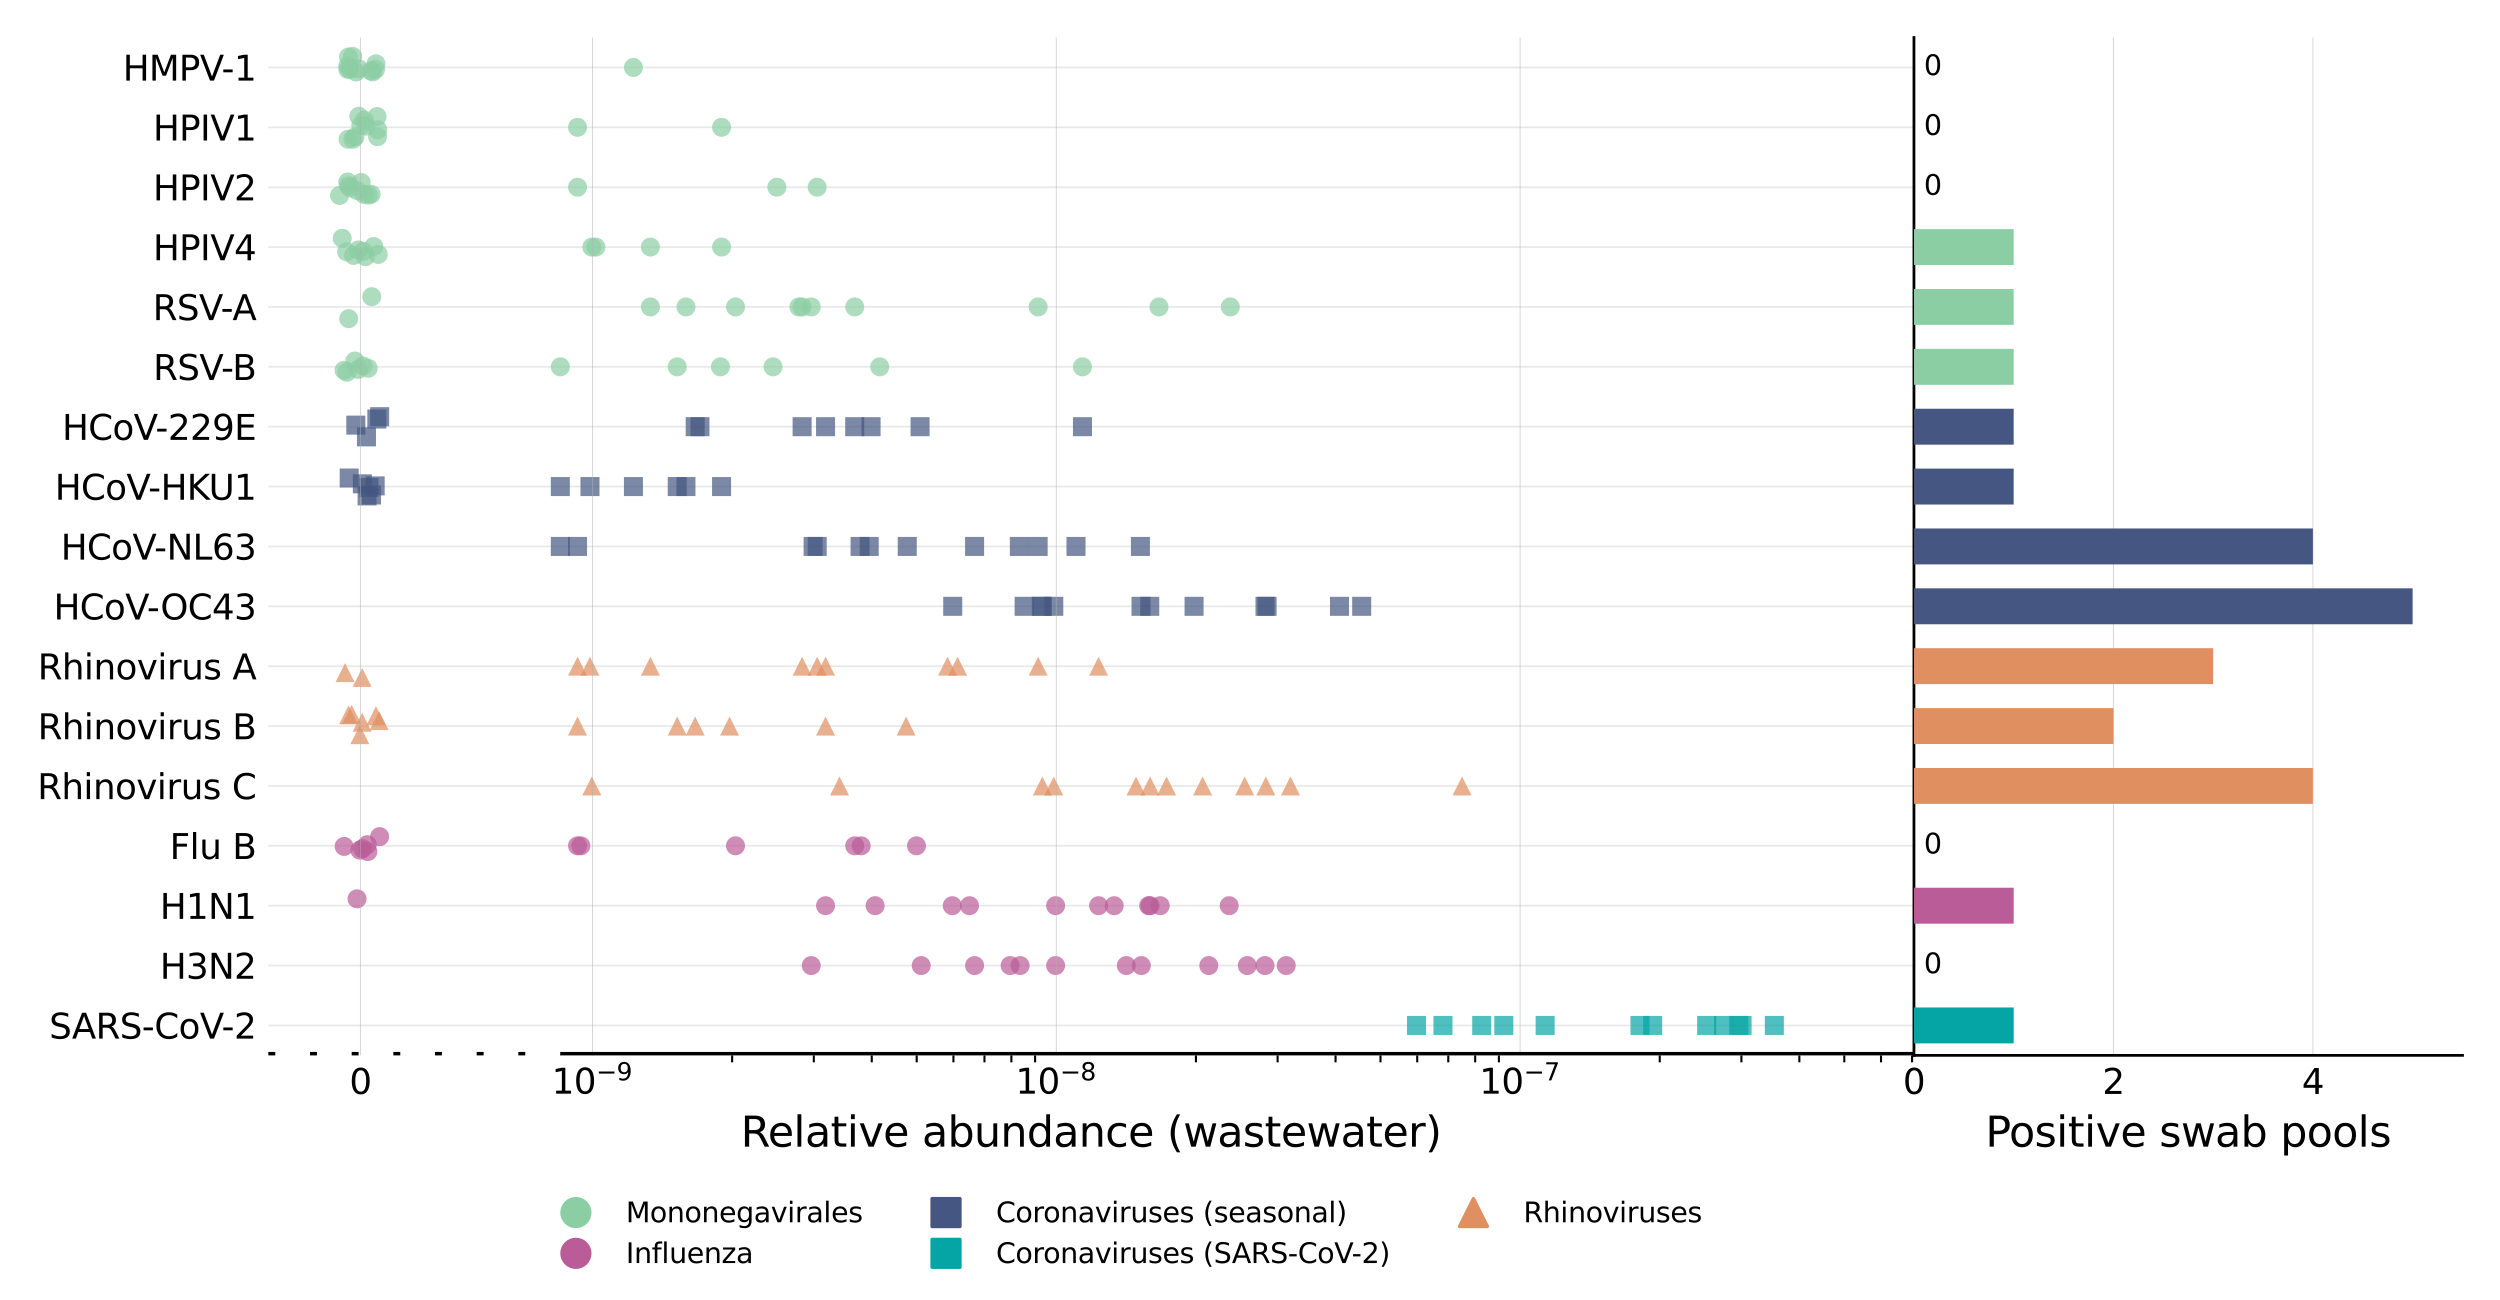 <?xml version="1.0" encoding="utf-8" standalone="no"?>
<!DOCTYPE svg PUBLIC "-//W3C//DTD SVG 1.1//EN"
  "http://www.w3.org/Graphics/SVG/1.1/DTD/svg11.dtd">
<svg xmlns:xlink="http://www.w3.org/1999/xlink" width="720pt" height="374.4pt" viewBox="0 0 720 374.4" xmlns="http://www.w3.org/2000/svg" version="1.1">
 <defs>
  <style type="text/css">*{stroke-linejoin: round; stroke-linecap: butt}</style>
 </defs>
 <g id="figure_1">
  <g id="patch_1">
   <path d="M 0 374.4 
L 720 374.4 
L 720 0 
L 0 0 
z
" style="fill: #ffffff"/>
  </g>
  <g id="axes_1">
   <g id="patch_2">
    <path d="M 77.28 303.948 
L 551.22 303.948 
L 551.22 10.8 
L 77.28 10.8 
z
" style="fill: #ffffff"/>
   </g>
   <g id="line2d_1">
    <path d="M 77.28 295.326 
L 551.22 295.326 
" clip-path="url(#p3bf98b5489)" style="fill: none; stroke: #d3d3d3; stroke-opacity: 0.5; stroke-width: 0.5; stroke-linecap: square"/>
   </g>
   <g id="line2d_2">
    <path d="M 77.28 278.082 
L 551.22 278.082 
" clip-path="url(#p3bf98b5489)" style="fill: none; stroke: #d3d3d3; stroke-opacity: 0.5; stroke-width: 0.5; stroke-linecap: square"/>
   </g>
   <g id="line2d_3">
    <path d="M 77.28 260.838 
L 551.22 260.838 
" clip-path="url(#p3bf98b5489)" style="fill: none; stroke: #d3d3d3; stroke-opacity: 0.5; stroke-width: 0.5; stroke-linecap: square"/>
   </g>
   <g id="line2d_4">
    <path d="M 77.28 243.594 
L 551.22 243.594 
" clip-path="url(#p3bf98b5489)" style="fill: none; stroke: #d3d3d3; stroke-opacity: 0.5; stroke-width: 0.5; stroke-linecap: square"/>
   </g>
   <g id="line2d_5">
    <path d="M 77.28 226.35 
L 551.22 226.35 
" clip-path="url(#p3bf98b5489)" style="fill: none; stroke: #d3d3d3; stroke-opacity: 0.5; stroke-width: 0.5; stroke-linecap: square"/>
   </g>
   <g id="line2d_6">
    <path d="M 77.28 209.106 
L 551.22 209.106 
" clip-path="url(#p3bf98b5489)" style="fill: none; stroke: #d3d3d3; stroke-opacity: 0.5; stroke-width: 0.5; stroke-linecap: square"/>
   </g>
   <g id="line2d_7">
    <path d="M 77.28 191.862 
L 551.22 191.862 
" clip-path="url(#p3bf98b5489)" style="fill: none; stroke: #d3d3d3; stroke-opacity: 0.5; stroke-width: 0.5; stroke-linecap: square"/>
   </g>
   <g id="line2d_8">
    <path d="M 77.28 174.618 
L 551.22 174.618 
" clip-path="url(#p3bf98b5489)" style="fill: none; stroke: #d3d3d3; stroke-opacity: 0.5; stroke-width: 0.5; stroke-linecap: square"/>
   </g>
   <g id="line2d_9">
    <path d="M 77.28 157.374 
L 551.22 157.374 
" clip-path="url(#p3bf98b5489)" style="fill: none; stroke: #d3d3d3; stroke-opacity: 0.5; stroke-width: 0.5; stroke-linecap: square"/>
   </g>
   <g id="line2d_10">
    <path d="M 77.28 140.13 
L 551.22 140.13 
" clip-path="url(#p3bf98b5489)" style="fill: none; stroke: #d3d3d3; stroke-opacity: 0.5; stroke-width: 0.5; stroke-linecap: square"/>
   </g>
   <g id="line2d_11">
    <path d="M 77.28 122.886 
L 551.22 122.886 
" clip-path="url(#p3bf98b5489)" style="fill: none; stroke: #d3d3d3; stroke-opacity: 0.5; stroke-width: 0.5; stroke-linecap: square"/>
   </g>
   <g id="line2d_12">
    <path d="M 77.28 105.642 
L 551.22 105.642 
" clip-path="url(#p3bf98b5489)" style="fill: none; stroke: #d3d3d3; stroke-opacity: 0.5; stroke-width: 0.5; stroke-linecap: square"/>
   </g>
   <g id="line2d_13">
    <path d="M 77.28 88.398 
L 551.22 88.398 
" clip-path="url(#p3bf98b5489)" style="fill: none; stroke: #d3d3d3; stroke-opacity: 0.5; stroke-width: 0.5; stroke-linecap: square"/>
   </g>
   <g id="line2d_14">
    <path d="M 77.28 71.154 
L 551.22 71.154 
" clip-path="url(#p3bf98b5489)" style="fill: none; stroke: #d3d3d3; stroke-opacity: 0.5; stroke-width: 0.5; stroke-linecap: square"/>
   </g>
   <g id="line2d_15">
    <path d="M 77.28 53.91 
L 551.22 53.91 
" clip-path="url(#p3bf98b5489)" style="fill: none; stroke: #d3d3d3; stroke-opacity: 0.5; stroke-width: 0.5; stroke-linecap: square"/>
   </g>
   <g id="line2d_16">
    <path d="M 77.28 36.666 
L 551.22 36.666 
" clip-path="url(#p3bf98b5489)" style="fill: none; stroke: #d3d3d3; stroke-opacity: 0.5; stroke-width: 0.5; stroke-linecap: square"/>
   </g>
   <g id="line2d_17">
    <path d="M 77.28 19.422 
L 551.22 19.422 
" clip-path="url(#p3bf98b5489)" style="fill: none; stroke: #d3d3d3; stroke-opacity: 0.5; stroke-width: 0.5; stroke-linecap: square"/>
   </g>
   <g id="PathCollection_1">
    <defs>
     <path id="m8240d32840" d="M -2.739 2.739 
L 2.739 2.739 
L 2.739 -2.739 
L -2.739 -2.739 
z
"/>
    </defs>
    <g clip-path="url(#p3bf98b5489)">
     <use xlink:href="#m8240d32840" x="500.756" y="295.326" style="fill: #05a4a5; fill-opacity: 0.7"/>
     <use xlink:href="#m8240d32840" x="475.973" y="295.326" style="fill: #05a4a5; fill-opacity: 0.7"/>
     <use xlink:href="#m8240d32840" x="433.101" y="295.326" style="fill: #05a4a5; fill-opacity: 0.7"/>
     <use xlink:href="#m8240d32840" x="496.374" y="295.326" style="fill: #05a4a5; fill-opacity: 0.7"/>
     <use xlink:href="#m8240d32840" x="491.528" y="295.326" style="fill: #05a4a5; fill-opacity: 0.7"/>
     <use xlink:href="#m8240d32840" x="501.717" y="295.326" style="fill: #05a4a5; fill-opacity: 0.7"/>
     <use xlink:href="#m8240d32840" x="511.01" y="295.326" style="fill: #05a4a5; fill-opacity: 0.7"/>
     <use xlink:href="#m8240d32840" x="472.32" y="295.326" style="fill: #05a4a5; fill-opacity: 0.7"/>
     <use xlink:href="#m8240d32840" x="415.578" y="295.326" style="fill: #05a4a5; fill-opacity: 0.7"/>
     <use xlink:href="#m8240d32840" x="426.737" y="295.326" style="fill: #05a4a5; fill-opacity: 0.7"/>
     <use xlink:href="#m8240d32840" x="445.004" y="295.326" style="fill: #05a4a5; fill-opacity: 0.7"/>
     <use xlink:href="#m8240d32840" x="407.96" y="295.326" style="fill: #05a4a5; fill-opacity: 0.7"/>
    </g>
   </g>
   <g id="PathCollection_2">
    <defs>
     <path id="mad4bbc60d1" d="M 0 2.739 
C 0.726 2.739 1.423 2.45 1.936 1.936 
C 2.45 1.423 2.739 0.726 2.739 0 
C 2.739 -0.726 2.45 -1.423 1.936 -1.936 
C 1.423 -2.45 0.726 -2.739 0 -2.739 
C -0.726 -2.739 -1.423 -2.45 -1.936 -1.936 
C -2.45 -1.423 -2.739 -0.726 -2.739 0 
C -2.739 0.726 -2.45 1.423 -1.936 1.936 
C -1.423 2.45 -0.726 2.739 0 2.739 
z
"/>
    </defs>
    <g clip-path="url(#p3bf98b5489)">
     <use xlink:href="#mad4bbc60d1" x="370.435" y="278.082" style="fill: #ba5c97; fill-opacity: 0.7"/>
     <use xlink:href="#mad4bbc60d1" x="359.212" y="278.082" style="fill: #ba5c97; fill-opacity: 0.7"/>
     <use xlink:href="#mad4bbc60d1" x="290.917" y="278.082" style="fill: #ba5c97; fill-opacity: 0.7"/>
     <use xlink:href="#mad4bbc60d1" x="233.643" y="278.082" style="fill: #ba5c97; fill-opacity: 0.7"/>
     <use xlink:href="#mad4bbc60d1" x="293.795" y="278.082" style="fill: #ba5c97; fill-opacity: 0.7"/>
     <use xlink:href="#mad4bbc60d1" x="328.711" y="278.082" style="fill: #ba5c97; fill-opacity: 0.7"/>
     <use xlink:href="#mad4bbc60d1" x="348.135" y="278.082" style="fill: #ba5c97; fill-opacity: 0.7"/>
     <use xlink:href="#mad4bbc60d1" x="364.32" y="278.082" style="fill: #ba5c97; fill-opacity: 0.7"/>
     <use xlink:href="#mad4bbc60d1" x="265.315" y="278.082" style="fill: #ba5c97; fill-opacity: 0.7"/>
     <use xlink:href="#mad4bbc60d1" x="280.683" y="278.082" style="fill: #ba5c97; fill-opacity: 0.7"/>
     <use xlink:href="#mad4bbc60d1" x="324.375" y="278.082" style="fill: #ba5c97; fill-opacity: 0.7"/>
     <use xlink:href="#mad4bbc60d1" x="304.019" y="278.082" style="fill: #ba5c97; fill-opacity: 0.7"/>
    </g>
   </g>
   <g id="PathCollection_3">
    <g clip-path="url(#p3bf98b5489)">
     <use xlink:href="#mad4bbc60d1" x="316.395" y="260.838" style="fill: #ba5c97; fill-opacity: 0.7"/>
     <use xlink:href="#mad4bbc60d1" x="330.813" y="260.838" style="fill: #ba5c97; fill-opacity: 0.7"/>
     <use xlink:href="#mad4bbc60d1" x="237.763" y="260.838" style="fill: #ba5c97; fill-opacity: 0.7"/>
     <use xlink:href="#mad4bbc60d1" x="102.829" y="258.859" style="fill: #ba5c97; fill-opacity: 0.7"/>
     <use xlink:href="#mad4bbc60d1" x="279.216" y="260.838" style="fill: #ba5c97; fill-opacity: 0.7"/>
     <use xlink:href="#mad4bbc60d1" x="252.036" y="260.838" style="fill: #ba5c97; fill-opacity: 0.7"/>
     <use xlink:href="#mad4bbc60d1" x="334.145" y="260.838" style="fill: #ba5c97; fill-opacity: 0.7"/>
     <use xlink:href="#mad4bbc60d1" x="331.223" y="260.838" style="fill: #ba5c97; fill-opacity: 0.7"/>
     <use xlink:href="#mad4bbc60d1" x="274.257" y="260.838" style="fill: #ba5c97; fill-opacity: 0.7"/>
     <use xlink:href="#mad4bbc60d1" x="320.893" y="260.838" style="fill: #ba5c97; fill-opacity: 0.7"/>
     <use xlink:href="#mad4bbc60d1" x="354.008" y="260.838" style="fill: #ba5c97; fill-opacity: 0.7"/>
     <use xlink:href="#mad4bbc60d1" x="304.019" y="260.838" style="fill: #ba5c97; fill-opacity: 0.7"/>
    </g>
   </g>
   <g id="PathCollection_4">
    <g clip-path="url(#p3bf98b5489)">
     <use xlink:href="#mad4bbc60d1" x="248.021" y="243.594" style="fill: #ba5c97; fill-opacity: 0.7"/>
     <use xlink:href="#mad4bbc60d1" x="263.946" y="243.594" style="fill: #ba5c97; fill-opacity: 0.7"/>
     <use xlink:href="#mad4bbc60d1" x="109.336" y="240.943" style="fill: #ba5c97; fill-opacity: 0.7"/>
     <use xlink:href="#mad4bbc60d1" x="104.417" y="244.409" style="fill: #ba5c97; fill-opacity: 0.7"/>
     <use xlink:href="#mad4bbc60d1" x="166.332" y="243.594" style="fill: #ba5c97; fill-opacity: 0.7"/>
     <use xlink:href="#mad4bbc60d1" x="211.826" y="243.594" style="fill: #ba5c97; fill-opacity: 0.7"/>
     <use xlink:href="#mad4bbc60d1" x="105.939" y="245.253" style="fill: #ba5c97; fill-opacity: 0.7"/>
     <use xlink:href="#mad4bbc60d1" x="246.16" y="243.594" style="fill: #ba5c97; fill-opacity: 0.7"/>
     <use xlink:href="#mad4bbc60d1" x="105.771" y="243.269" style="fill: #ba5c97; fill-opacity: 0.7"/>
     <use xlink:href="#mad4bbc60d1" x="103.643" y="244.834" style="fill: #ba5c97; fill-opacity: 0.7"/>
     <use xlink:href="#mad4bbc60d1" x="167.279" y="243.594" style="fill: #ba5c97; fill-opacity: 0.7"/>
     <use xlink:href="#mad4bbc60d1" x="99.115" y="243.771" style="fill: #ba5c97; fill-opacity: 0.7"/>
    </g>
   </g>
   <g id="PathCollection_5">
    <defs>
     <path id="m112cccf788" d="M 0 -2.739 
L -2.739 2.739 
L 2.739 2.739 
z
"/>
    </defs>
    <g clip-path="url(#p3bf98b5489)">
     <use xlink:href="#m112cccf788" x="421.075" y="226.35" style="fill: #e08f60; fill-opacity: 0.7"/>
     <use xlink:href="#m112cccf788" x="364.571" y="226.35" style="fill: #e08f60; fill-opacity: 0.7"/>
     <use xlink:href="#m112cccf788" x="346.347" y="226.35" style="fill: #e08f60; fill-opacity: 0.7"/>
     <use xlink:href="#m112cccf788" x="303.486" y="226.35" style="fill: #e08f60; fill-opacity: 0.7"/>
     <use xlink:href="#m112cccf788" x="327.172" y="226.35" style="fill: #e08f60; fill-opacity: 0.7"/>
     <use xlink:href="#m112cccf788" x="335.972" y="226.35" style="fill: #e08f60; fill-opacity: 0.7"/>
     <use xlink:href="#m112cccf788" x="371.656" y="226.35" style="fill: #e08f60; fill-opacity: 0.7"/>
     <use xlink:href="#m112cccf788" x="331.223" y="226.35" style="fill: #e08f60; fill-opacity: 0.7"/>
     <use xlink:href="#m112cccf788" x="241.794" y="226.35" style="fill: #e08f60; fill-opacity: 0.7"/>
     <use xlink:href="#m112cccf788" x="300.202" y="226.35" style="fill: #e08f60; fill-opacity: 0.7"/>
     <use xlink:href="#m112cccf788" x="358.473" y="226.35" style="fill: #e08f60; fill-opacity: 0.7"/>
     <use xlink:href="#m112cccf788" x="170.445" y="226.35" style="fill: #e08f60; fill-opacity: 0.7"/>
    </g>
   </g>
   <g id="PathCollection_6">
    <g clip-path="url(#p3bf98b5489)">
     <use xlink:href="#m112cccf788" x="260.965" y="209.106" style="fill: #e08f60; fill-opacity: 0.7"/>
     <use xlink:href="#m112cccf788" x="200.214" y="209.106" style="fill: #e08f60; fill-opacity: 0.7"/>
     <use xlink:href="#m112cccf788" x="237.763" y="209.106" style="fill: #e08f60; fill-opacity: 0.7"/>
     <use xlink:href="#m112cccf788" x="210.122" y="209.106" style="fill: #e08f60; fill-opacity: 0.7"/>
     <use xlink:href="#m112cccf788" x="166.332" y="209.106" style="fill: #e08f60; fill-opacity: 0.7"/>
     <use xlink:href="#m112cccf788" x="109.198" y="207.518" style="fill: #e08f60; fill-opacity: 0.7"/>
     <use xlink:href="#m112cccf788" x="195.041" y="209.106" style="fill: #e08f60; fill-opacity: 0.7"/>
     <use xlink:href="#m112cccf788" x="100.38" y="205.871" style="fill: #e08f60; fill-opacity: 0.7"/>
     <use xlink:href="#m112cccf788" x="101.277" y="205.725" style="fill: #e08f60; fill-opacity: 0.7"/>
     <use xlink:href="#m112cccf788" x="108.278" y="206.113" style="fill: #e08f60; fill-opacity: 0.7"/>
     <use xlink:href="#m112cccf788" x="103.638" y="211.578" style="fill: #e08f60; fill-opacity: 0.7"/>
     <use xlink:href="#m112cccf788" x="104.293" y="208.01" style="fill: #e08f60; fill-opacity: 0.7"/>
    </g>
   </g>
   <g id="PathCollection_7">
    <g clip-path="url(#p3bf98b5489)">
     <use xlink:href="#m112cccf788" x="316.395" y="191.862" style="fill: #e08f60; fill-opacity: 0.7"/>
     <use xlink:href="#m112cccf788" x="272.888" y="191.862" style="fill: #e08f60; fill-opacity: 0.7"/>
     <use xlink:href="#m112cccf788" x="237.763" y="191.862" style="fill: #e08f60; fill-opacity: 0.7"/>
     <use xlink:href="#m112cccf788" x="169.912" y="191.862" style="fill: #e08f60; fill-opacity: 0.7"/>
     <use xlink:href="#m112cccf788" x="166.332" y="191.862" style="fill: #e08f60; fill-opacity: 0.7"/>
     <use xlink:href="#m112cccf788" x="235.347" y="191.862" style="fill: #e08f60; fill-opacity: 0.7"/>
     <use xlink:href="#m112cccf788" x="298.983" y="191.862" style="fill: #e08f60; fill-opacity: 0.7"/>
     <use xlink:href="#m112cccf788" x="275.793" y="191.862" style="fill: #e08f60; fill-opacity: 0.7"/>
     <use xlink:href="#m112cccf788" x="99.378" y="193.716" style="fill: #e08f60; fill-opacity: 0.7"/>
     <use xlink:href="#m112cccf788" x="187.319" y="191.862" style="fill: #e08f60; fill-opacity: 0.7"/>
     <use xlink:href="#m112cccf788" x="231.01" y="191.862" style="fill: #e08f60; fill-opacity: 0.7"/>
     <use xlink:href="#m112cccf788" x="104.299" y="195.099" style="fill: #e08f60; fill-opacity: 0.7"/>
    </g>
   </g>
   <g id="PathCollection_8">
    <defs>
     <path id="me6757dd303" d="M -2.739 2.739 
L 2.739 2.739 
L 2.739 -2.739 
L -2.739 -2.739 
z
"/>
    </defs>
    <g clip-path="url(#p3bf98b5489)">
     <use xlink:href="#me6757dd303" x="392.172" y="174.618" style="fill: #445681; fill-opacity: 0.7"/>
     <use xlink:href="#me6757dd303" x="385.771" y="174.618" style="fill: #445681; fill-opacity: 0.7"/>
     <use xlink:href="#me6757dd303" x="331.127" y="174.618" style="fill: #445681; fill-opacity: 0.7"/>
     <use xlink:href="#me6757dd303" x="303.486" y="174.618" style="fill: #445681; fill-opacity: 0.7"/>
     <use xlink:href="#me6757dd303" x="299.907" y="174.618" style="fill: #445681; fill-opacity: 0.7"/>
     <use xlink:href="#me6757dd303" x="364.919" y="174.618" style="fill: #445681; fill-opacity: 0.7"/>
     <use xlink:href="#me6757dd303" x="328.616" y="174.618" style="fill: #445681; fill-opacity: 0.7"/>
     <use xlink:href="#me6757dd303" x="364.32" y="174.618" style="fill: #445681; fill-opacity: 0.7"/>
     <use xlink:href="#me6757dd303" x="294.948" y="174.618" style="fill: #445681; fill-opacity: 0.7"/>
     <use xlink:href="#me6757dd303" x="300.202" y="174.618" style="fill: #445681; fill-opacity: 0.7"/>
     <use xlink:href="#me6757dd303" x="343.894" y="174.618" style="fill: #445681; fill-opacity: 0.7"/>
     <use xlink:href="#me6757dd303" x="274.386" y="174.618" style="fill: #445681; fill-opacity: 0.7"/>
    </g>
   </g>
   <g id="PathCollection_9">
    <g clip-path="url(#p3bf98b5489)">
     <use xlink:href="#me6757dd303" x="328.44" y="157.374" style="fill: #445681; fill-opacity: 0.7"/>
     <use xlink:href="#me6757dd303" x="293.579" y="157.374" style="fill: #445681; fill-opacity: 0.7"/>
     <use xlink:href="#me6757dd303" x="261.284" y="157.374" style="fill: #445681; fill-opacity: 0.7"/>
     <use xlink:href="#me6757dd303" x="250.332" y="157.374" style="fill: #445681; fill-opacity: 0.7"/>
     <use xlink:href="#me6757dd303" x="166.332" y="157.374" style="fill: #445681; fill-opacity: 0.7"/>
     <use xlink:href="#me6757dd303" x="235.347" y="157.374" style="fill: #445681; fill-opacity: 0.7"/>
     <use xlink:href="#me6757dd303" x="298.983" y="157.374" style="fill: #445681; fill-opacity: 0.7"/>
     <use xlink:href="#me6757dd303" x="309.891" y="157.374" style="fill: #445681; fill-opacity: 0.7"/>
     <use xlink:href="#me6757dd303" x="161.374" y="157.374" style="fill: #445681; fill-opacity: 0.7"/>
     <use xlink:href="#me6757dd303" x="280.683" y="157.374" style="fill: #445681; fill-opacity: 0.7"/>
     <use xlink:href="#me6757dd303" x="247.699" y="157.374" style="fill: #445681; fill-opacity: 0.7"/>
     <use xlink:href="#me6757dd303" x="234.176" y="157.374" style="fill: #445681; fill-opacity: 0.7"/>
    </g>
   </g>
   <g id="PathCollection_10">
    <g clip-path="url(#p3bf98b5489)">
     <use xlink:href="#me6757dd303" x="207.811" y="140.13" style="fill: #445681; fill-opacity: 0.7"/>
     <use xlink:href="#me6757dd303" x="105.726" y="142.828" style="fill: #445681; fill-opacity: 0.7"/>
     <use xlink:href="#me6757dd303" x="197.553" y="140.13" style="fill: #445681; fill-opacity: 0.7"/>
     <use xlink:href="#me6757dd303" x="169.912" y="140.13" style="fill: #445681; fill-opacity: 0.7"/>
     <use xlink:href="#me6757dd303" x="108.052" y="139.939" style="fill: #445681; fill-opacity: 0.7"/>
     <use xlink:href="#me6757dd303" x="100.566" y="137.668" style="fill: #445681; fill-opacity: 0.7"/>
     <use xlink:href="#me6757dd303" x="195.041" y="140.13" style="fill: #445681; fill-opacity: 0.7"/>
     <use xlink:href="#me6757dd303" x="182.428" y="140.13" style="fill: #445681; fill-opacity: 0.7"/>
     <use xlink:href="#me6757dd303" x="161.374" y="140.13" style="fill: #445681; fill-opacity: 0.7"/>
     <use xlink:href="#me6757dd303" x="106.263" y="140.394" style="fill: #445681; fill-opacity: 0.7"/>
     <use xlink:href="#me6757dd303" x="106.988" y="142.563" style="fill: #445681; fill-opacity: 0.7"/>
     <use xlink:href="#me6757dd303" x="104.355" y="139.339" style="fill: #445681; fill-opacity: 0.7"/>
    </g>
   </g>
   <g id="PathCollection_11">
    <g clip-path="url(#p3bf98b5489)">
     <use xlink:href="#me6757dd303" x="311.752" y="122.886" style="fill: #445681; fill-opacity: 0.7"/>
     <use xlink:href="#me6757dd303" x="200.214" y="122.886" style="fill: #445681; fill-opacity: 0.7"/>
     <use xlink:href="#me6757dd303" x="237.763" y="122.886" style="fill: #445681; fill-opacity: 0.7"/>
     <use xlink:href="#me6757dd303" x="109.343" y="120.003" style="fill: #445681; fill-opacity: 0.7"/>
     <use xlink:href="#me6757dd303" x="108.535" y="120.681" style="fill: #445681; fill-opacity: 0.7"/>
     <use xlink:href="#me6757dd303" x="264.98" y="122.886" style="fill: #445681; fill-opacity: 0.7"/>
     <use xlink:href="#me6757dd303" x="102.469" y="122.434" style="fill: #445681; fill-opacity: 0.7"/>
     <use xlink:href="#me6757dd303" x="246.16" y="122.886" style="fill: #445681; fill-opacity: 0.7"/>
     <use xlink:href="#me6757dd303" x="201.584" y="122.886" style="fill: #445681; fill-opacity: 0.7"/>
     <use xlink:href="#me6757dd303" x="105.537" y="125.821" style="fill: #445681; fill-opacity: 0.7"/>
     <use xlink:href="#me6757dd303" x="231.01" y="122.886" style="fill: #445681; fill-opacity: 0.7"/>
     <use xlink:href="#me6757dd303" x="250.864" y="122.886" style="fill: #445681; fill-opacity: 0.7"/>
    </g>
   </g>
   <g id="PathCollection_12">
    <defs>
     <path id="mccbccd94f7" d="M 0 2.739 
C 0.726 2.739 1.423 2.45 1.936 1.936 
C 2.45 1.423 2.739 0.726 2.739 0 
C 2.739 -0.726 2.45 -1.423 1.936 -1.936 
C 1.423 -2.45 0.726 -2.739 0 -2.739 
C -0.726 -2.739 -1.423 -2.45 -1.936 -1.936 
C -2.45 -1.423 -2.739 -0.726 -2.739 0 
C -2.739 0.726 -2.45 1.423 -1.936 1.936 
C -1.423 2.45 -0.726 2.739 0 2.739 
z
"/>
    </defs>
    <g clip-path="url(#p3bf98b5489)">
     <use xlink:href="#mccbccd94f7" x="311.752" y="105.642" style="fill: #8ccea4; fill-opacity: 0.7"/>
     <use xlink:href="#mccbccd94f7" x="253.369" y="105.642" style="fill: #8ccea4; fill-opacity: 0.7"/>
     <use xlink:href="#mccbccd94f7" x="103.131" y="106.399" style="fill: #8ccea4; fill-opacity: 0.7"/>
     <use xlink:href="#mccbccd94f7" x="106.032" y="106.065" style="fill: #8ccea4; fill-opacity: 0.7"/>
     <use xlink:href="#mccbccd94f7" x="99.929" y="107.208" style="fill: #8ccea4; fill-opacity: 0.7"/>
     <use xlink:href="#mccbccd94f7" x="104.546" y="105.405" style="fill: #8ccea4; fill-opacity: 0.7"/>
     <use xlink:href="#mccbccd94f7" x="195.041" y="105.642" style="fill: #8ccea4; fill-opacity: 0.7"/>
     <use xlink:href="#mccbccd94f7" x="222.638" y="105.642" style="fill: #8ccea4; fill-opacity: 0.7"/>
     <use xlink:href="#mccbccd94f7" x="161.374" y="105.642" style="fill: #8ccea4; fill-opacity: 0.7"/>
     <use xlink:href="#mccbccd94f7" x="99.095" y="106.642" style="fill: #8ccea4; fill-opacity: 0.7"/>
     <use xlink:href="#mccbccd94f7" x="207.489" y="105.642" style="fill: #8ccea4; fill-opacity: 0.7"/>
     <use xlink:href="#mccbccd94f7" x="102.214" y="103.967" style="fill: #8ccea4; fill-opacity: 0.7"/>
    </g>
   </g>
   <g id="PathCollection_13">
    <g clip-path="url(#p3bf98b5489)">
     <use xlink:href="#mccbccd94f7" x="354.33" y="88.398" style="fill: #8ccea4; fill-opacity: 0.7"/>
     <use xlink:href="#mccbccd94f7" x="333.789" y="88.398" style="fill: #8ccea4; fill-opacity: 0.7"/>
     <use xlink:href="#mccbccd94f7" x="197.553" y="88.398" style="fill: #8ccea4; fill-opacity: 0.7"/>
     <use xlink:href="#mccbccd94f7" x="233.643" y="88.398" style="fill: #8ccea4; fill-opacity: 0.7"/>
     <use xlink:href="#mccbccd94f7" x="230.063" y="88.398" style="fill: #8ccea4; fill-opacity: 0.7"/>
     <use xlink:href="#mccbccd94f7" x="211.826" y="88.398" style="fill: #8ccea4; fill-opacity: 0.7"/>
     <use xlink:href="#mccbccd94f7" x="298.983" y="88.398" style="fill: #8ccea4; fill-opacity: 0.7"/>
     <use xlink:href="#mccbccd94f7" x="246.16" y="88.398" style="fill: #8ccea4; fill-opacity: 0.7"/>
     <use xlink:href="#mccbccd94f7" x="107.062" y="85.441" style="fill: #8ccea4; fill-opacity: 0.7"/>
     <use xlink:href="#mccbccd94f7" x="187.319" y="88.398" style="fill: #8ccea4; fill-opacity: 0.7"/>
     <use xlink:href="#mccbccd94f7" x="231.01" y="88.398" style="fill: #8ccea4; fill-opacity: 0.7"/>
     <use xlink:href="#mccbccd94f7" x="100.419" y="91.778" style="fill: #8ccea4; fill-opacity: 0.7"/>
    </g>
   </g>
   <g id="PathCollection_14">
    <g clip-path="url(#p3bf98b5489)">
     <use xlink:href="#mccbccd94f7" x="207.811" y="71.154" style="fill: #8ccea4; fill-opacity: 0.7"/>
     <use xlink:href="#mccbccd94f7" x="101.857" y="73.556" style="fill: #8ccea4; fill-opacity: 0.7"/>
     <use xlink:href="#mccbccd94f7" x="103.195" y="71.986" style="fill: #8ccea4; fill-opacity: 0.7"/>
     <use xlink:href="#mccbccd94f7" x="99.826" y="72.506" style="fill: #8ccea4; fill-opacity: 0.7"/>
     <use xlink:href="#mccbccd94f7" x="107.645" y="70.998" style="fill: #8ccea4; fill-opacity: 0.7"/>
     <use xlink:href="#mccbccd94f7" x="171.616" y="71.154" style="fill: #8ccea4; fill-opacity: 0.7"/>
     <use xlink:href="#mccbccd94f7" x="105.229" y="73.916" style="fill: #8ccea4; fill-opacity: 0.7"/>
     <use xlink:href="#mccbccd94f7" x="98.554" y="68.625" style="fill: #8ccea4; fill-opacity: 0.7"/>
     <use xlink:href="#mccbccd94f7" x="104.662" y="72.385" style="fill: #8ccea4; fill-opacity: 0.7"/>
     <use xlink:href="#mccbccd94f7" x="187.319" y="71.154" style="fill: #8ccea4; fill-opacity: 0.7"/>
     <use xlink:href="#mccbccd94f7" x="108.942" y="73.286" style="fill: #8ccea4; fill-opacity: 0.7"/>
     <use xlink:href="#mccbccd94f7" x="170.445" y="71.154" style="fill: #8ccea4; fill-opacity: 0.7"/>
    </g>
   </g>
   <g id="PathCollection_15">
    <g clip-path="url(#p3bf98b5489)">
     <use xlink:href="#mccbccd94f7" x="102.869" y="54.889" style="fill: #8ccea4; fill-opacity: 0.7"/>
     <use xlink:href="#mccbccd94f7" x="223.736" y="53.91" style="fill: #8ccea4; fill-opacity: 0.7"/>
     <use xlink:href="#mccbccd94f7" x="100.849" y="54.077" style="fill: #8ccea4; fill-opacity: 0.7"/>
     <use xlink:href="#mccbccd94f7" x="100.402" y="53.477" style="fill: #8ccea4; fill-opacity: 0.7"/>
     <use xlink:href="#mccbccd94f7" x="166.332" y="53.91" style="fill: #8ccea4; fill-opacity: 0.7"/>
     <use xlink:href="#mccbccd94f7" x="235.347" y="53.91" style="fill: #8ccea4; fill-opacity: 0.7"/>
     <use xlink:href="#mccbccd94f7" x="104.024" y="52.556" style="fill: #8ccea4; fill-opacity: 0.7"/>
     <use xlink:href="#mccbccd94f7" x="97.791" y="56.295" style="fill: #8ccea4; fill-opacity: 0.7"/>
     <use xlink:href="#mccbccd94f7" x="106.886" y="55.933" style="fill: #8ccea4; fill-opacity: 0.7"/>
     <use xlink:href="#mccbccd94f7" x="106.061" y="56.196" style="fill: #8ccea4; fill-opacity: 0.7"/>
     <use xlink:href="#mccbccd94f7" x="100.162" y="52.41" style="fill: #8ccea4; fill-opacity: 0.7"/>
     <use xlink:href="#mccbccd94f7" x="104.853" y="55.982" style="fill: #8ccea4; fill-opacity: 0.7"/>
    </g>
   </g>
   <g id="PathCollection_16">
    <g clip-path="url(#p3bf98b5489)">
     <use xlink:href="#mccbccd94f7" x="207.811" y="36.666" style="fill: #8ccea4; fill-opacity: 0.7"/>
     <use xlink:href="#mccbccd94f7" x="103.329" y="33.485" style="fill: #8ccea4; fill-opacity: 0.7"/>
     <use xlink:href="#mccbccd94f7" x="108.601" y="33.558" style="fill: #8ccea4; fill-opacity: 0.7"/>
     <use xlink:href="#mccbccd94f7" x="102.231" y="39.442" style="fill: #8ccea4; fill-opacity: 0.7"/>
     <use xlink:href="#mccbccd94f7" x="166.332" y="36.666" style="fill: #8ccea4; fill-opacity: 0.7"/>
     <use xlink:href="#mccbccd94f7" x="103.904" y="36.163" style="fill: #8ccea4; fill-opacity: 0.7"/>
     <use xlink:href="#mccbccd94f7" x="108.737" y="39.362" style="fill: #8ccea4; fill-opacity: 0.7"/>
     <use xlink:href="#mccbccd94f7" x="108.783" y="37.361" style="fill: #8ccea4; fill-opacity: 0.7"/>
     <use xlink:href="#mccbccd94f7" x="104.953" y="34.63" style="fill: #8ccea4; fill-opacity: 0.7"/>
     <use xlink:href="#mccbccd94f7" x="100.248" y="40.095" style="fill: #8ccea4; fill-opacity: 0.7"/>
     <use xlink:href="#mccbccd94f7" x="101.653" y="40.097" style="fill: #8ccea4; fill-opacity: 0.7"/>
     <use xlink:href="#mccbccd94f7" x="105.399" y="36.341" style="fill: #8ccea4; fill-opacity: 0.7"/>
    </g>
   </g>
   <g id="PathCollection_17">
    <g clip-path="url(#p3bf98b5489)">
     <use xlink:href="#mccbccd94f7" x="100.162" y="19.012" style="fill: #8ccea4; fill-opacity: 0.7"/>
     <use xlink:href="#mccbccd94f7" x="107.36" y="20.699" style="fill: #8ccea4; fill-opacity: 0.7"/>
     <use xlink:href="#mccbccd94f7" x="108.283" y="18.387" style="fill: #8ccea4; fill-opacity: 0.7"/>
     <use xlink:href="#mccbccd94f7" x="100.196" y="19.997" style="fill: #8ccea4; fill-opacity: 0.7"/>
     <use xlink:href="#mccbccd94f7" x="102.556" y="20.736" style="fill: #8ccea4; fill-opacity: 0.7"/>
     <use xlink:href="#mccbccd94f7" x="100.366" y="16.413" style="fill: #8ccea4; fill-opacity: 0.7"/>
     <use xlink:href="#mccbccd94f7" x="108.165" y="19.942" style="fill: #8ccea4; fill-opacity: 0.7"/>
     <use xlink:href="#mccbccd94f7" x="182.428" y="19.422" style="fill: #8ccea4; fill-opacity: 0.7"/>
     <use xlink:href="#mccbccd94f7" x="100.822" y="19.931" style="fill: #8ccea4; fill-opacity: 0.7"/>
     <use xlink:href="#mccbccd94f7" x="106.794" y="20.429" style="fill: #8ccea4; fill-opacity: 0.7"/>
     <use xlink:href="#mccbccd94f7" x="101.568" y="16.26" style="fill: #8ccea4; fill-opacity: 0.7"/>
     <use xlink:href="#mccbccd94f7" x="103.274" y="19.833" style="fill: #8ccea4; fill-opacity: 0.7"/>
    </g>
   </g>
   <g id="matplotlib.axis_1">
    <g id="xtick_1">
     <g id="line2d_18">
      <path d="M 103.816 303.948 
L 103.816 10.8 
" clip-path="url(#p3bf98b5489)" style="fill: none; stroke: #b0b0b0; stroke-opacity: 0.5; stroke-width: 0.3; stroke-linecap: square"/>
     </g>
     <g id="line2d_19"/>
     <g id="text_1">
      <!-- 0 -->
      <g transform="translate(100.634 315.046) scale(0.1 -0.1)">
       <defs>
        <path id="DejaVuSans-30" d="M 2034 4250 
Q 1547 4250 1301 3770 
Q 1056 3291 1056 2328 
Q 1056 1369 1301 889 
Q 1547 409 2034 409 
Q 2525 409 2770 889 
Q 3016 1369 3016 2328 
Q 3016 3291 2770 3770 
Q 2525 4250 2034 4250 
z
M 2034 4750 
Q 2819 4750 3233 4129 
Q 3647 3509 3647 2328 
Q 3647 1150 3233 529 
Q 2819 -91 2034 -91 
Q 1250 -91 836 529 
Q 422 1150 422 2328 
Q 422 3509 836 4129 
Q 1250 4750 2034 4750 
z
" transform="scale(0.016)"/>
       </defs>
       <use xlink:href="#DejaVuSans-30"/>
      </g>
     </g>
    </g>
    <g id="xtick_2">
     <g id="line2d_20">
      <path d="M 170.644 303.948 
L 170.644 10.8 
" clip-path="url(#p3bf98b5489)" style="fill: none; stroke: #b0b0b0; stroke-opacity: 0.5; stroke-width: 0.3; stroke-linecap: square"/>
     </g>
     <g id="line2d_21"/>
     <g id="text_2">
      <!-- $10^{-9}$ -->
      <g transform="translate(158.894 315.046) scale(0.1 -0.1)">
       <defs>
        <path id="DejaVuSans-31" d="M 794 531 
L 1825 531 
L 1825 4091 
L 703 3866 
L 703 4441 
L 1819 4666 
L 2450 4666 
L 2450 531 
L 3481 531 
L 3481 0 
L 794 0 
L 794 531 
z
" transform="scale(0.016)"/>
        <path id="DejaVuSans-2212" d="M 678 2272 
L 4684 2272 
L 4684 1741 
L 678 1741 
L 678 2272 
z
" transform="scale(0.016)"/>
        <path id="DejaVuSans-39" d="M 703 97 
L 703 672 
Q 941 559 1184 500 
Q 1428 441 1663 441 
Q 2288 441 2617 861 
Q 2947 1281 2994 2138 
Q 2813 1869 2534 1725 
Q 2256 1581 1919 1581 
Q 1219 1581 811 2004 
Q 403 2428 403 3163 
Q 403 3881 828 4315 
Q 1253 4750 1959 4750 
Q 2769 4750 3195 4129 
Q 3622 3509 3622 2328 
Q 3622 1225 3098 567 
Q 2575 -91 1691 -91 
Q 1453 -91 1209 -44 
Q 966 3 703 97 
z
M 1959 2075 
Q 2384 2075 2632 2365 
Q 2881 2656 2881 3163 
Q 2881 3666 2632 3958 
Q 2384 4250 1959 4250 
Q 1534 4250 1286 3958 
Q 1038 3666 1038 3163 
Q 1038 2656 1286 2365 
Q 1534 2075 1959 2075 
z
" transform="scale(0.016)"/>
       </defs>
       <use xlink:href="#DejaVuSans-31" transform="translate(0 0.766)"/>
       <use xlink:href="#DejaVuSans-30" transform="translate(63.623 0.766)"/>
       <use xlink:href="#DejaVuSans-2212" transform="translate(128.203 39.047) scale(0.7)"/>
       <use xlink:href="#DejaVuSans-39" transform="translate(186.855 39.047) scale(0.7)"/>
      </g>
     </g>
    </g>
    <g id="xtick_3">
     <g id="line2d_22">
      <path d="M 304.219 303.948 
L 304.219 10.8 
" clip-path="url(#p3bf98b5489)" style="fill: none; stroke: #b0b0b0; stroke-opacity: 0.5; stroke-width: 0.3; stroke-linecap: square"/>
     </g>
     <g id="line2d_23"/>
     <g id="text_3">
      <!-- $10^{-8}$ -->
      <g transform="translate(292.469 315.046) scale(0.1 -0.1)">
       <defs>
        <path id="DejaVuSans-38" d="M 2034 2216 
Q 1584 2216 1326 1975 
Q 1069 1734 1069 1313 
Q 1069 891 1326 650 
Q 1584 409 2034 409 
Q 2484 409 2743 651 
Q 3003 894 3003 1313 
Q 3003 1734 2745 1975 
Q 2488 2216 2034 2216 
z
M 1403 2484 
Q 997 2584 770 2862 
Q 544 3141 544 3541 
Q 544 4100 942 4425 
Q 1341 4750 2034 4750 
Q 2731 4750 3128 4425 
Q 3525 4100 3525 3541 
Q 3525 3141 3298 2862 
Q 3072 2584 2669 2484 
Q 3125 2378 3379 2068 
Q 3634 1759 3634 1313 
Q 3634 634 3220 271 
Q 2806 -91 2034 -91 
Q 1263 -91 848 271 
Q 434 634 434 1313 
Q 434 1759 690 2068 
Q 947 2378 1403 2484 
z
M 1172 3481 
Q 1172 3119 1398 2916 
Q 1625 2713 2034 2713 
Q 2441 2713 2670 2916 
Q 2900 3119 2900 3481 
Q 2900 3844 2670 4047 
Q 2441 4250 2034 4250 
Q 1625 4250 1398 4047 
Q 1172 3844 1172 3481 
z
" transform="scale(0.016)"/>
       </defs>
       <use xlink:href="#DejaVuSans-31" transform="translate(0 0.766)"/>
       <use xlink:href="#DejaVuSans-30" transform="translate(63.623 0.766)"/>
       <use xlink:href="#DejaVuSans-2212" transform="translate(128.203 39.047) scale(0.7)"/>
       <use xlink:href="#DejaVuSans-38" transform="translate(186.855 39.047) scale(0.7)"/>
      </g>
     </g>
    </g>
    <g id="xtick_4">
     <g id="line2d_24">
      <path d="M 437.793 303.948 
L 437.793 10.8 
" clip-path="url(#p3bf98b5489)" style="fill: none; stroke: #b0b0b0; stroke-opacity: 0.5; stroke-width: 0.3; stroke-linecap: square"/>
     </g>
     <g id="line2d_25"/>
     <g id="text_4">
      <!-- $10^{-7}$ -->
      <g transform="translate(426.043 315.046) scale(0.1 -0.1)">
       <defs>
        <path id="DejaVuSans-37" d="M 525 4666 
L 3525 4666 
L 3525 4397 
L 1831 0 
L 1172 0 
L 2766 4134 
L 525 4134 
L 525 4666 
z
" transform="scale(0.016)"/>
       </defs>
       <use xlink:href="#DejaVuSans-31" transform="translate(0 0.684)"/>
       <use xlink:href="#DejaVuSans-30" transform="translate(63.623 0.684)"/>
       <use xlink:href="#DejaVuSans-2212" transform="translate(128.203 38.966) scale(0.7)"/>
       <use xlink:href="#DejaVuSans-37" transform="translate(186.855 38.966) scale(0.7)"/>
      </g>
     </g>
    </g>
    <g id="xtick_5">
     <g id="line2d_26">
      <defs>
       <path id="m617171edd0" d="M 0 0 
L 0 2 
" style="stroke: #000000; stroke-width: 0.6"/>
      </defs>
      <g>
       <use xlink:href="#m617171edd0" x="210.854" y="303.948" style="stroke: #000000; stroke-width: 0.6"/>
      </g>
     </g>
    </g>
    <g id="xtick_6">
     <g id="line2d_27">
      <g>
       <use xlink:href="#m617171edd0" x="234.376" y="303.948" style="stroke: #000000; stroke-width: 0.6"/>
      </g>
     </g>
    </g>
    <g id="xtick_7">
     <g id="line2d_28">
      <g>
       <use xlink:href="#m617171edd0" x="251.064" y="303.948" style="stroke: #000000; stroke-width: 0.6"/>
      </g>
     </g>
    </g>
    <g id="xtick_8">
     <g id="line2d_29">
      <g>
       <use xlink:href="#m617171edd0" x="264.009" y="303.948" style="stroke: #000000; stroke-width: 0.6"/>
      </g>
     </g>
    </g>
    <g id="xtick_9">
     <g id="line2d_30">
      <g>
       <use xlink:href="#m617171edd0" x="274.586" y="303.948" style="stroke: #000000; stroke-width: 0.6"/>
      </g>
     </g>
    </g>
    <g id="xtick_10">
     <g id="line2d_31">
      <g>
       <use xlink:href="#m617171edd0" x="283.528" y="303.948" style="stroke: #000000; stroke-width: 0.6"/>
      </g>
     </g>
    </g>
    <g id="xtick_11">
     <g id="line2d_32">
      <g>
       <use xlink:href="#m617171edd0" x="291.274" y="303.948" style="stroke: #000000; stroke-width: 0.6"/>
      </g>
     </g>
    </g>
    <g id="xtick_12">
     <g id="line2d_33">
      <g>
       <use xlink:href="#m617171edd0" x="298.107" y="303.948" style="stroke: #000000; stroke-width: 0.6"/>
      </g>
     </g>
    </g>
    <g id="xtick_13">
     <g id="line2d_34">
      <g>
       <use xlink:href="#m617171edd0" x="344.429" y="303.948" style="stroke: #000000; stroke-width: 0.6"/>
      </g>
     </g>
    </g>
    <g id="xtick_14">
     <g id="line2d_35">
      <g>
       <use xlink:href="#m617171edd0" x="367.95" y="303.948" style="stroke: #000000; stroke-width: 0.6"/>
      </g>
     </g>
    </g>
    <g id="xtick_15">
     <g id="line2d_36">
      <g>
       <use xlink:href="#m617171edd0" x="384.639" y="303.948" style="stroke: #000000; stroke-width: 0.6"/>
      </g>
     </g>
    </g>
    <g id="xtick_16">
     <g id="line2d_37">
      <g>
       <use xlink:href="#m617171edd0" x="397.583" y="303.948" style="stroke: #000000; stroke-width: 0.6"/>
      </g>
     </g>
    </g>
    <g id="xtick_17">
     <g id="line2d_38">
      <g>
       <use xlink:href="#m617171edd0" x="408.16" y="303.948" style="stroke: #000000; stroke-width: 0.6"/>
      </g>
     </g>
    </g>
    <g id="xtick_18">
     <g id="line2d_39">
      <g>
       <use xlink:href="#m617171edd0" x="417.102" y="303.948" style="stroke: #000000; stroke-width: 0.6"/>
      </g>
     </g>
    </g>
    <g id="xtick_19">
     <g id="line2d_40">
      <g>
       <use xlink:href="#m617171edd0" x="424.849" y="303.948" style="stroke: #000000; stroke-width: 0.6"/>
      </g>
     </g>
    </g>
    <g id="xtick_20">
     <g id="line2d_41">
      <g>
       <use xlink:href="#m617171edd0" x="431.681" y="303.948" style="stroke: #000000; stroke-width: 0.6"/>
      </g>
     </g>
    </g>
    <g id="xtick_21">
     <g id="line2d_42">
      <g>
       <use xlink:href="#m617171edd0" x="478.003" y="303.948" style="stroke: #000000; stroke-width: 0.6"/>
      </g>
     </g>
    </g>
    <g id="xtick_22">
     <g id="line2d_43">
      <g>
       <use xlink:href="#m617171edd0" x="501.524" y="303.948" style="stroke: #000000; stroke-width: 0.6"/>
      </g>
     </g>
    </g>
    <g id="xtick_23">
     <g id="line2d_44">
      <g>
       <use xlink:href="#m617171edd0" x="518.213" y="303.948" style="stroke: #000000; stroke-width: 0.6"/>
      </g>
     </g>
    </g>
    <g id="xtick_24">
     <g id="line2d_45">
      <g>
       <use xlink:href="#m617171edd0" x="531.158" y="303.948" style="stroke: #000000; stroke-width: 0.6"/>
      </g>
     </g>
    </g>
    <g id="xtick_25">
     <g id="line2d_46">
      <g>
       <use xlink:href="#m617171edd0" x="541.734" y="303.948" style="stroke: #000000; stroke-width: 0.6"/>
      </g>
     </g>
    </g>
    <g id="xtick_26">
     <g id="line2d_47">
      <g>
       <use xlink:href="#m617171edd0" x="550.677" y="303.948" style="stroke: #000000; stroke-width: 0.6"/>
      </g>
     </g>
    </g>
    <g id="text_5">
     <!-- Relative abundance (wastewater) -->
     <g transform="translate(213.339 330.244) scale(0.12 -0.12)">
      <defs>
       <path id="DejaVuSans-52" d="M 2841 2188 
Q 3044 2119 3236 1894 
Q 3428 1669 3622 1275 
L 4263 0 
L 3584 0 
L 2988 1197 
Q 2756 1666 2539 1819 
Q 2322 1972 1947 1972 
L 1259 1972 
L 1259 0 
L 628 0 
L 628 4666 
L 2053 4666 
Q 2853 4666 3247 4331 
Q 3641 3997 3641 3322 
Q 3641 2881 3436 2590 
Q 3231 2300 2841 2188 
z
M 1259 4147 
L 1259 2491 
L 2053 2491 
Q 2509 2491 2742 2702 
Q 2975 2913 2975 3322 
Q 2975 3731 2742 3939 
Q 2509 4147 2053 4147 
L 1259 4147 
z
" transform="scale(0.016)"/>
       <path id="DejaVuSans-65" d="M 3597 1894 
L 3597 1613 
L 953 1613 
Q 991 1019 1311 708 
Q 1631 397 2203 397 
Q 2534 397 2845 478 
Q 3156 559 3463 722 
L 3463 178 
Q 3153 47 2828 -22 
Q 2503 -91 2169 -91 
Q 1331 -91 842 396 
Q 353 884 353 1716 
Q 353 2575 817 3079 
Q 1281 3584 2069 3584 
Q 2775 3584 3186 3129 
Q 3597 2675 3597 1894 
z
M 3022 2063 
Q 3016 2534 2758 2815 
Q 2500 3097 2075 3097 
Q 1594 3097 1305 2825 
Q 1016 2553 972 2059 
L 3022 2063 
z
" transform="scale(0.016)"/>
       <path id="DejaVuSans-6c" d="M 603 4863 
L 1178 4863 
L 1178 0 
L 603 0 
L 603 4863 
z
" transform="scale(0.016)"/>
       <path id="DejaVuSans-61" d="M 2194 1759 
Q 1497 1759 1228 1600 
Q 959 1441 959 1056 
Q 959 750 1161 570 
Q 1363 391 1709 391 
Q 2188 391 2477 730 
Q 2766 1069 2766 1631 
L 2766 1759 
L 2194 1759 
z
M 3341 1997 
L 3341 0 
L 2766 0 
L 2766 531 
Q 2569 213 2275 61 
Q 1981 -91 1556 -91 
Q 1019 -91 701 211 
Q 384 513 384 1019 
Q 384 1609 779 1909 
Q 1175 2209 1959 2209 
L 2766 2209 
L 2766 2266 
Q 2766 2663 2505 2880 
Q 2244 3097 1772 3097 
Q 1472 3097 1187 3025 
Q 903 2953 641 2809 
L 641 3341 
Q 956 3463 1253 3523 
Q 1550 3584 1831 3584 
Q 2591 3584 2966 3190 
Q 3341 2797 3341 1997 
z
" transform="scale(0.016)"/>
       <path id="DejaVuSans-74" d="M 1172 4494 
L 1172 3500 
L 2356 3500 
L 2356 3053 
L 1172 3053 
L 1172 1153 
Q 1172 725 1289 603 
Q 1406 481 1766 481 
L 2356 481 
L 2356 0 
L 1766 0 
Q 1100 0 847 248 
Q 594 497 594 1153 
L 594 3053 
L 172 3053 
L 172 3500 
L 594 3500 
L 594 4494 
L 1172 4494 
z
" transform="scale(0.016)"/>
       <path id="DejaVuSans-69" d="M 603 3500 
L 1178 3500 
L 1178 0 
L 603 0 
L 603 3500 
z
M 603 4863 
L 1178 4863 
L 1178 4134 
L 603 4134 
L 603 4863 
z
" transform="scale(0.016)"/>
       <path id="DejaVuSans-76" d="M 191 3500 
L 800 3500 
L 1894 563 
L 2988 3500 
L 3597 3500 
L 2284 0 
L 1503 0 
L 191 3500 
z
" transform="scale(0.016)"/>
       <path id="DejaVuSans-20" transform="scale(0.016)"/>
       <path id="DejaVuSans-62" d="M 3116 1747 
Q 3116 2381 2855 2742 
Q 2594 3103 2138 3103 
Q 1681 3103 1420 2742 
Q 1159 2381 1159 1747 
Q 1159 1113 1420 752 
Q 1681 391 2138 391 
Q 2594 391 2855 752 
Q 3116 1113 3116 1747 
z
M 1159 2969 
Q 1341 3281 1617 3432 
Q 1894 3584 2278 3584 
Q 2916 3584 3314 3078 
Q 3713 2572 3713 1747 
Q 3713 922 3314 415 
Q 2916 -91 2278 -91 
Q 1894 -91 1617 61 
Q 1341 213 1159 525 
L 1159 0 
L 581 0 
L 581 4863 
L 1159 4863 
L 1159 2969 
z
" transform="scale(0.016)"/>
       <path id="DejaVuSans-75" d="M 544 1381 
L 544 3500 
L 1119 3500 
L 1119 1403 
Q 1119 906 1312 657 
Q 1506 409 1894 409 
Q 2359 409 2629 706 
Q 2900 1003 2900 1516 
L 2900 3500 
L 3475 3500 
L 3475 0 
L 2900 0 
L 2900 538 
Q 2691 219 2414 64 
Q 2138 -91 1772 -91 
Q 1169 -91 856 284 
Q 544 659 544 1381 
z
M 1991 3584 
L 1991 3584 
z
" transform="scale(0.016)"/>
       <path id="DejaVuSans-6e" d="M 3513 2113 
L 3513 0 
L 2938 0 
L 2938 2094 
Q 2938 2591 2744 2837 
Q 2550 3084 2163 3084 
Q 1697 3084 1428 2787 
Q 1159 2491 1159 1978 
L 1159 0 
L 581 0 
L 581 3500 
L 1159 3500 
L 1159 2956 
Q 1366 3272 1645 3428 
Q 1925 3584 2291 3584 
Q 2894 3584 3203 3211 
Q 3513 2838 3513 2113 
z
" transform="scale(0.016)"/>
       <path id="DejaVuSans-64" d="M 2906 2969 
L 2906 4863 
L 3481 4863 
L 3481 0 
L 2906 0 
L 2906 525 
Q 2725 213 2448 61 
Q 2172 -91 1784 -91 
Q 1150 -91 751 415 
Q 353 922 353 1747 
Q 353 2572 751 3078 
Q 1150 3584 1784 3584 
Q 2172 3584 2448 3432 
Q 2725 3281 2906 2969 
z
M 947 1747 
Q 947 1113 1208 752 
Q 1469 391 1925 391 
Q 2381 391 2643 752 
Q 2906 1113 2906 1747 
Q 2906 2381 2643 2742 
Q 2381 3103 1925 3103 
Q 1469 3103 1208 2742 
Q 947 2381 947 1747 
z
" transform="scale(0.016)"/>
       <path id="DejaVuSans-63" d="M 3122 3366 
L 3122 2828 
Q 2878 2963 2633 3030 
Q 2388 3097 2138 3097 
Q 1578 3097 1268 2742 
Q 959 2388 959 1747 
Q 959 1106 1268 751 
Q 1578 397 2138 397 
Q 2388 397 2633 464 
Q 2878 531 3122 666 
L 3122 134 
Q 2881 22 2623 -34 
Q 2366 -91 2075 -91 
Q 1284 -91 818 406 
Q 353 903 353 1747 
Q 353 2603 823 3093 
Q 1294 3584 2113 3584 
Q 2378 3584 2631 3529 
Q 2884 3475 3122 3366 
z
" transform="scale(0.016)"/>
       <path id="DejaVuSans-28" d="M 1984 4856 
Q 1566 4138 1362 3434 
Q 1159 2731 1159 2009 
Q 1159 1288 1364 580 
Q 1569 -128 1984 -844 
L 1484 -844 
Q 1016 -109 783 600 
Q 550 1309 550 2009 
Q 550 2706 781 3412 
Q 1013 4119 1484 4856 
L 1984 4856 
z
" transform="scale(0.016)"/>
       <path id="DejaVuSans-77" d="M 269 3500 
L 844 3500 
L 1563 769 
L 2278 3500 
L 2956 3500 
L 3675 769 
L 4391 3500 
L 4966 3500 
L 4050 0 
L 3372 0 
L 2619 2869 
L 1863 0 
L 1184 0 
L 269 3500 
z
" transform="scale(0.016)"/>
       <path id="DejaVuSans-73" d="M 2834 3397 
L 2834 2853 
Q 2591 2978 2328 3040 
Q 2066 3103 1784 3103 
Q 1356 3103 1142 2972 
Q 928 2841 928 2578 
Q 928 2378 1081 2264 
Q 1234 2150 1697 2047 
L 1894 2003 
Q 2506 1872 2764 1633 
Q 3022 1394 3022 966 
Q 3022 478 2636 193 
Q 2250 -91 1575 -91 
Q 1294 -91 989 -36 
Q 684 19 347 128 
L 347 722 
Q 666 556 975 473 
Q 1284 391 1588 391 
Q 1994 391 2212 530 
Q 2431 669 2431 922 
Q 2431 1156 2273 1281 
Q 2116 1406 1581 1522 
L 1381 1569 
Q 847 1681 609 1914 
Q 372 2147 372 2553 
Q 372 3047 722 3315 
Q 1072 3584 1716 3584 
Q 2034 3584 2315 3537 
Q 2597 3491 2834 3397 
z
" transform="scale(0.016)"/>
       <path id="DejaVuSans-72" d="M 2631 2963 
Q 2534 3019 2420 3045 
Q 2306 3072 2169 3072 
Q 1681 3072 1420 2755 
Q 1159 2438 1159 1844 
L 1159 0 
L 581 0 
L 581 3500 
L 1159 3500 
L 1159 2956 
Q 1341 3275 1631 3429 
Q 1922 3584 2338 3584 
Q 2397 3584 2469 3576 
Q 2541 3569 2628 3553 
L 2631 2963 
z
" transform="scale(0.016)"/>
       <path id="DejaVuSans-29" d="M 513 4856 
L 1013 4856 
Q 1481 4119 1714 3412 
Q 1947 2706 1947 2009 
Q 1947 1309 1714 600 
Q 1481 -109 1013 -844 
L 513 -844 
Q 928 -128 1133 580 
Q 1338 1288 1338 2009 
Q 1338 2731 1133 3434 
Q 928 4138 513 4856 
z
" transform="scale(0.016)"/>
      </defs>
      <use xlink:href="#DejaVuSans-52"/>
      <use xlink:href="#DejaVuSans-65" x="64.982"/>
      <use xlink:href="#DejaVuSans-6c" x="126.506"/>
      <use xlink:href="#DejaVuSans-61" x="154.289"/>
      <use xlink:href="#DejaVuSans-74" x="215.568"/>
      <use xlink:href="#DejaVuSans-69" x="254.777"/>
      <use xlink:href="#DejaVuSans-76" x="282.561"/>
      <use xlink:href="#DejaVuSans-65" x="341.74"/>
      <use xlink:href="#DejaVuSans-20" x="403.264"/>
      <use xlink:href="#DejaVuSans-61" x="435.051"/>
      <use xlink:href="#DejaVuSans-62" x="496.33"/>
      <use xlink:href="#DejaVuSans-75" x="559.807"/>
      <use xlink:href="#DejaVuSans-6e" x="623.186"/>
      <use xlink:href="#DejaVuSans-64" x="686.564"/>
      <use xlink:href="#DejaVuSans-61" x="750.041"/>
      <use xlink:href="#DejaVuSans-6e" x="811.32"/>
      <use xlink:href="#DejaVuSans-63" x="874.699"/>
      <use xlink:href="#DejaVuSans-65" x="929.68"/>
      <use xlink:href="#DejaVuSans-20" x="991.203"/>
      <use xlink:href="#DejaVuSans-28" x="1022.99"/>
      <use xlink:href="#DejaVuSans-77" x="1062.004"/>
      <use xlink:href="#DejaVuSans-61" x="1143.791"/>
      <use xlink:href="#DejaVuSans-73" x="1205.07"/>
      <use xlink:href="#DejaVuSans-74" x="1257.17"/>
      <use xlink:href="#DejaVuSans-65" x="1296.379"/>
      <use xlink:href="#DejaVuSans-77" x="1357.902"/>
      <use xlink:href="#DejaVuSans-61" x="1439.689"/>
      <use xlink:href="#DejaVuSans-74" x="1500.969"/>
      <use xlink:href="#DejaVuSans-65" x="1540.178"/>
      <use xlink:href="#DejaVuSans-72" x="1601.701"/>
      <use xlink:href="#DejaVuSans-29" x="1642.814"/>
     </g>
    </g>
   </g>
   <g id="matplotlib.axis_2">
    <g id="ytick_1">
     <g id="line2d_48"/>
     <g id="text_6">
      <!-- SARS-CoV-2 -->
      <g transform="translate(14.174 299.125) scale(0.1 -0.1)">
       <defs>
        <path id="DejaVuSans-53" d="M 3425 4513 
L 3425 3897 
Q 3066 4069 2747 4153 
Q 2428 4238 2131 4238 
Q 1616 4238 1336 4038 
Q 1056 3838 1056 3469 
Q 1056 3159 1242 3001 
Q 1428 2844 1947 2747 
L 2328 2669 
Q 3034 2534 3370 2195 
Q 3706 1856 3706 1288 
Q 3706 609 3251 259 
Q 2797 -91 1919 -91 
Q 1588 -91 1214 -16 
Q 841 59 441 206 
L 441 856 
Q 825 641 1194 531 
Q 1563 422 1919 422 
Q 2459 422 2753 634 
Q 3047 847 3047 1241 
Q 3047 1584 2836 1778 
Q 2625 1972 2144 2069 
L 1759 2144 
Q 1053 2284 737 2584 
Q 422 2884 422 3419 
Q 422 4038 858 4394 
Q 1294 4750 2059 4750 
Q 2388 4750 2728 4690 
Q 3069 4631 3425 4513 
z
" transform="scale(0.016)"/>
        <path id="DejaVuSans-41" d="M 2188 4044 
L 1331 1722 
L 3047 1722 
L 2188 4044 
z
M 1831 4666 
L 2547 4666 
L 4325 0 
L 3669 0 
L 3244 1197 
L 1141 1197 
L 716 0 
L 50 0 
L 1831 4666 
z
" transform="scale(0.016)"/>
        <path id="DejaVuSans-2d" d="M 313 2009 
L 1997 2009 
L 1997 1497 
L 313 1497 
L 313 2009 
z
" transform="scale(0.016)"/>
        <path id="DejaVuSans-43" d="M 4122 4306 
L 4122 3641 
Q 3803 3938 3442 4084 
Q 3081 4231 2675 4231 
Q 1875 4231 1450 3742 
Q 1025 3253 1025 2328 
Q 1025 1406 1450 917 
Q 1875 428 2675 428 
Q 3081 428 3442 575 
Q 3803 722 4122 1019 
L 4122 359 
Q 3791 134 3420 21 
Q 3050 -91 2638 -91 
Q 1578 -91 968 557 
Q 359 1206 359 2328 
Q 359 3453 968 4101 
Q 1578 4750 2638 4750 
Q 3056 4750 3426 4639 
Q 3797 4528 4122 4306 
z
" transform="scale(0.016)"/>
        <path id="DejaVuSans-6f" d="M 1959 3097 
Q 1497 3097 1228 2736 
Q 959 2375 959 1747 
Q 959 1119 1226 758 
Q 1494 397 1959 397 
Q 2419 397 2687 759 
Q 2956 1122 2956 1747 
Q 2956 2369 2687 2733 
Q 2419 3097 1959 3097 
z
M 1959 3584 
Q 2709 3584 3137 3096 
Q 3566 2609 3566 1747 
Q 3566 888 3137 398 
Q 2709 -91 1959 -91 
Q 1206 -91 779 398 
Q 353 888 353 1747 
Q 353 2609 779 3096 
Q 1206 3584 1959 3584 
z
" transform="scale(0.016)"/>
        <path id="DejaVuSans-56" d="M 1831 0 
L 50 4666 
L 709 4666 
L 2188 738 
L 3669 4666 
L 4325 4666 
L 2547 0 
L 1831 0 
z
" transform="scale(0.016)"/>
        <path id="DejaVuSans-32" d="M 1228 531 
L 3431 531 
L 3431 0 
L 469 0 
L 469 531 
Q 828 903 1448 1529 
Q 2069 2156 2228 2338 
Q 2531 2678 2651 2914 
Q 2772 3150 2772 3378 
Q 2772 3750 2511 3984 
Q 2250 4219 1831 4219 
Q 1534 4219 1204 4116 
Q 875 4013 500 3803 
L 500 4441 
Q 881 4594 1212 4672 
Q 1544 4750 1819 4750 
Q 2544 4750 2975 4387 
Q 3406 4025 3406 3419 
Q 3406 3131 3298 2873 
Q 3191 2616 2906 2266 
Q 2828 2175 2409 1742 
Q 1991 1309 1228 531 
z
" transform="scale(0.016)"/>
       </defs>
       <use xlink:href="#DejaVuSans-53"/>
       <use xlink:href="#DejaVuSans-41" x="65.352"/>
       <use xlink:href="#DejaVuSans-52" x="133.76"/>
       <use xlink:href="#DejaVuSans-53" x="203.242"/>
       <use xlink:href="#DejaVuSans-2d" x="266.719"/>
       <use xlink:href="#DejaVuSans-43" x="302.803"/>
       <use xlink:href="#DejaVuSans-6f" x="372.627"/>
       <use xlink:href="#DejaVuSans-56" x="433.809"/>
       <use xlink:href="#DejaVuSans-2d" x="496.342"/>
       <use xlink:href="#DejaVuSans-32" x="532.426"/>
      </g>
     </g>
    </g>
    <g id="ytick_2">
     <g id="line2d_49"/>
     <g id="text_7">
      <!-- H3N2 -->
      <g transform="translate(46.053 281.881) scale(0.1 -0.1)">
       <defs>
        <path id="DejaVuSans-48" d="M 628 4666 
L 1259 4666 
L 1259 2753 
L 3553 2753 
L 3553 4666 
L 4184 4666 
L 4184 0 
L 3553 0 
L 3553 2222 
L 1259 2222 
L 1259 0 
L 628 0 
L 628 4666 
z
" transform="scale(0.016)"/>
        <path id="DejaVuSans-33" d="M 2597 2516 
Q 3050 2419 3304 2112 
Q 3559 1806 3559 1356 
Q 3559 666 3084 287 
Q 2609 -91 1734 -91 
Q 1441 -91 1130 -33 
Q 819 25 488 141 
L 488 750 
Q 750 597 1062 519 
Q 1375 441 1716 441 
Q 2309 441 2620 675 
Q 2931 909 2931 1356 
Q 2931 1769 2642 2001 
Q 2353 2234 1838 2234 
L 1294 2234 
L 1294 2753 
L 1863 2753 
Q 2328 2753 2575 2939 
Q 2822 3125 2822 3475 
Q 2822 3834 2567 4026 
Q 2313 4219 1838 4219 
Q 1578 4219 1281 4162 
Q 984 4106 628 3988 
L 628 4550 
Q 988 4650 1302 4700 
Q 1616 4750 1894 4750 
Q 2613 4750 3031 4423 
Q 3450 4097 3450 3541 
Q 3450 3153 3228 2886 
Q 3006 2619 2597 2516 
z
" transform="scale(0.016)"/>
        <path id="DejaVuSans-4e" d="M 628 4666 
L 1478 4666 
L 3547 763 
L 3547 4666 
L 4159 4666 
L 4159 0 
L 3309 0 
L 1241 3903 
L 1241 0 
L 628 0 
L 628 4666 
z
" transform="scale(0.016)"/>
       </defs>
       <use xlink:href="#DejaVuSans-48"/>
       <use xlink:href="#DejaVuSans-33" x="75.195"/>
       <use xlink:href="#DejaVuSans-4e" x="138.818"/>
       <use xlink:href="#DejaVuSans-32" x="213.623"/>
      </g>
     </g>
    </g>
    <g id="ytick_3">
     <g id="line2d_50"/>
     <g id="text_8">
      <!-- H1N1 -->
      <g transform="translate(46.053 264.637) scale(0.1 -0.1)">
       <use xlink:href="#DejaVuSans-48"/>
       <use xlink:href="#DejaVuSans-31" x="75.195"/>
       <use xlink:href="#DejaVuSans-4e" x="138.818"/>
       <use xlink:href="#DejaVuSans-31" x="213.623"/>
      </g>
     </g>
    </g>
    <g id="ytick_4">
     <g id="line2d_51"/>
     <g id="text_9">
      <!-- Flu B -->
      <g transform="translate(48.874 247.393) scale(0.1 -0.1)">
       <defs>
        <path id="DejaVuSans-46" d="M 628 4666 
L 3309 4666 
L 3309 4134 
L 1259 4134 
L 1259 2759 
L 3109 2759 
L 3109 2228 
L 1259 2228 
L 1259 0 
L 628 0 
L 628 4666 
z
" transform="scale(0.016)"/>
        <path id="DejaVuSans-42" d="M 1259 2228 
L 1259 519 
L 2272 519 
Q 2781 519 3026 730 
Q 3272 941 3272 1375 
Q 3272 1813 3026 2020 
Q 2781 2228 2272 2228 
L 1259 2228 
z
M 1259 4147 
L 1259 2741 
L 2194 2741 
Q 2656 2741 2882 2914 
Q 3109 3088 3109 3444 
Q 3109 3797 2882 3972 
Q 2656 4147 2194 4147 
L 1259 4147 
z
M 628 4666 
L 2241 4666 
Q 2963 4666 3353 4366 
Q 3744 4066 3744 3513 
Q 3744 3084 3544 2831 
Q 3344 2578 2956 2516 
Q 3422 2416 3680 2098 
Q 3938 1781 3938 1306 
Q 3938 681 3513 340 
Q 3088 0 2303 0 
L 628 0 
L 628 4666 
z
" transform="scale(0.016)"/>
       </defs>
       <use xlink:href="#DejaVuSans-46"/>
       <use xlink:href="#DejaVuSans-6c" x="57.52"/>
       <use xlink:href="#DejaVuSans-75" x="85.303"/>
       <use xlink:href="#DejaVuSans-20" x="148.682"/>
       <use xlink:href="#DejaVuSans-42" x="180.469"/>
      </g>
     </g>
    </g>
    <g id="ytick_5">
     <g id="line2d_52"/>
     <g id="text_10">
      <!-- Rhinovirus C -->
      <g transform="translate(10.744 230.149) scale(0.1 -0.1)">
       <defs>
        <path id="DejaVuSans-68" d="M 3513 2113 
L 3513 0 
L 2938 0 
L 2938 2094 
Q 2938 2591 2744 2837 
Q 2550 3084 2163 3084 
Q 1697 3084 1428 2787 
Q 1159 2491 1159 1978 
L 1159 0 
L 581 0 
L 581 4863 
L 1159 4863 
L 1159 2956 
Q 1366 3272 1645 3428 
Q 1925 3584 2291 3584 
Q 2894 3584 3203 3211 
Q 3513 2838 3513 2113 
z
" transform="scale(0.016)"/>
       </defs>
       <use xlink:href="#DejaVuSans-52"/>
       <use xlink:href="#DejaVuSans-68" x="69.482"/>
       <use xlink:href="#DejaVuSans-69" x="132.861"/>
       <use xlink:href="#DejaVuSans-6e" x="160.645"/>
       <use xlink:href="#DejaVuSans-6f" x="224.023"/>
       <use xlink:href="#DejaVuSans-76" x="285.205"/>
       <use xlink:href="#DejaVuSans-69" x="344.385"/>
       <use xlink:href="#DejaVuSans-72" x="372.168"/>
       <use xlink:href="#DejaVuSans-75" x="413.281"/>
       <use xlink:href="#DejaVuSans-73" x="476.66"/>
       <use xlink:href="#DejaVuSans-20" x="528.76"/>
       <use xlink:href="#DejaVuSans-43" x="560.547"/>
      </g>
     </g>
    </g>
    <g id="ytick_6">
     <g id="line2d_53"/>
     <g id="text_11">
      <!-- Rhinovirus B -->
      <g transform="translate(10.866 212.905) scale(0.1 -0.1)">
       <use xlink:href="#DejaVuSans-52"/>
       <use xlink:href="#DejaVuSans-68" x="69.482"/>
       <use xlink:href="#DejaVuSans-69" x="132.861"/>
       <use xlink:href="#DejaVuSans-6e" x="160.645"/>
       <use xlink:href="#DejaVuSans-6f" x="224.023"/>
       <use xlink:href="#DejaVuSans-76" x="285.205"/>
       <use xlink:href="#DejaVuSans-69" x="344.385"/>
       <use xlink:href="#DejaVuSans-72" x="372.168"/>
       <use xlink:href="#DejaVuSans-75" x="413.281"/>
       <use xlink:href="#DejaVuSans-73" x="476.66"/>
       <use xlink:href="#DejaVuSans-20" x="528.76"/>
       <use xlink:href="#DejaVuSans-42" x="560.547"/>
      </g>
     </g>
    </g>
    <g id="ytick_7">
     <g id="line2d_54"/>
     <g id="text_12">
      <!-- Rhinovirus A -->
      <g transform="translate(10.886 195.661) scale(0.1 -0.1)">
       <use xlink:href="#DejaVuSans-52"/>
       <use xlink:href="#DejaVuSans-68" x="69.482"/>
       <use xlink:href="#DejaVuSans-69" x="132.861"/>
       <use xlink:href="#DejaVuSans-6e" x="160.645"/>
       <use xlink:href="#DejaVuSans-6f" x="224.023"/>
       <use xlink:href="#DejaVuSans-76" x="285.205"/>
       <use xlink:href="#DejaVuSans-69" x="344.385"/>
       <use xlink:href="#DejaVuSans-72" x="372.168"/>
       <use xlink:href="#DejaVuSans-75" x="413.281"/>
       <use xlink:href="#DejaVuSans-73" x="476.66"/>
       <use xlink:href="#DejaVuSans-20" x="528.76"/>
       <use xlink:href="#DejaVuSans-41" x="560.547"/>
      </g>
     </g>
    </g>
    <g id="ytick_8">
     <g id="line2d_55"/>
     <g id="text_13">
      <!-- HCoV-OC43 -->
      <g transform="translate(15.443 178.417) scale(0.1 -0.1)">
       <defs>
        <path id="DejaVuSans-4f" d="M 2522 4238 
Q 1834 4238 1429 3725 
Q 1025 3213 1025 2328 
Q 1025 1447 1429 934 
Q 1834 422 2522 422 
Q 3209 422 3611 934 
Q 4013 1447 4013 2328 
Q 4013 3213 3611 3725 
Q 3209 4238 2522 4238 
z
M 2522 4750 
Q 3503 4750 4090 4092 
Q 4678 3434 4678 2328 
Q 4678 1225 4090 567 
Q 3503 -91 2522 -91 
Q 1538 -91 948 565 
Q 359 1222 359 2328 
Q 359 3434 948 4092 
Q 1538 4750 2522 4750 
z
" transform="scale(0.016)"/>
        <path id="DejaVuSans-34" d="M 2419 4116 
L 825 1625 
L 2419 1625 
L 2419 4116 
z
M 2253 4666 
L 3047 4666 
L 3047 1625 
L 3713 1625 
L 3713 1100 
L 3047 1100 
L 3047 0 
L 2419 0 
L 2419 1100 
L 313 1100 
L 313 1709 
L 2253 4666 
z
" transform="scale(0.016)"/>
       </defs>
       <use xlink:href="#DejaVuSans-48"/>
       <use xlink:href="#DejaVuSans-43" x="75.195"/>
       <use xlink:href="#DejaVuSans-6f" x="145.02"/>
       <use xlink:href="#DejaVuSans-56" x="206.201"/>
       <use xlink:href="#DejaVuSans-2d" x="268.734"/>
       <use xlink:href="#DejaVuSans-4f" x="307.568"/>
       <use xlink:href="#DejaVuSans-43" x="386.279"/>
       <use xlink:href="#DejaVuSans-34" x="456.104"/>
       <use xlink:href="#DejaVuSans-33" x="519.727"/>
      </g>
     </g>
    </g>
    <g id="ytick_9">
     <g id="line2d_56"/>
     <g id="text_14">
      <!-- HCoV-NL63 -->
      <g transform="translate(17.519 161.173) scale(0.1 -0.1)">
       <defs>
        <path id="DejaVuSans-4c" d="M 628 4666 
L 1259 4666 
L 1259 531 
L 3531 531 
L 3531 0 
L 628 0 
L 628 4666 
z
" transform="scale(0.016)"/>
        <path id="DejaVuSans-36" d="M 2113 2584 
Q 1688 2584 1439 2293 
Q 1191 2003 1191 1497 
Q 1191 994 1439 701 
Q 1688 409 2113 409 
Q 2538 409 2786 701 
Q 3034 994 3034 1497 
Q 3034 2003 2786 2293 
Q 2538 2584 2113 2584 
z
M 3366 4563 
L 3366 3988 
Q 3128 4100 2886 4159 
Q 2644 4219 2406 4219 
Q 1781 4219 1451 3797 
Q 1122 3375 1075 2522 
Q 1259 2794 1537 2939 
Q 1816 3084 2150 3084 
Q 2853 3084 3261 2657 
Q 3669 2231 3669 1497 
Q 3669 778 3244 343 
Q 2819 -91 2113 -91 
Q 1303 -91 875 529 
Q 447 1150 447 2328 
Q 447 3434 972 4092 
Q 1497 4750 2381 4750 
Q 2619 4750 2861 4703 
Q 3103 4656 3366 4563 
z
" transform="scale(0.016)"/>
       </defs>
       <use xlink:href="#DejaVuSans-48"/>
       <use xlink:href="#DejaVuSans-43" x="75.195"/>
       <use xlink:href="#DejaVuSans-6f" x="145.02"/>
       <use xlink:href="#DejaVuSans-56" x="206.201"/>
       <use xlink:href="#DejaVuSans-2d" x="268.734"/>
       <use xlink:href="#DejaVuSans-4e" x="304.818"/>
       <use xlink:href="#DejaVuSans-4c" x="379.623"/>
       <use xlink:href="#DejaVuSans-36" x="435.336"/>
       <use xlink:href="#DejaVuSans-33" x="498.959"/>
      </g>
     </g>
    </g>
    <g id="ytick_10">
     <g id="line2d_57"/>
     <g id="text_15">
      <!-- HCoV-HKU1 -->
      <g transform="translate(15.8 143.929) scale(0.1 -0.1)">
       <defs>
        <path id="DejaVuSans-4b" d="M 628 4666 
L 1259 4666 
L 1259 2694 
L 3353 4666 
L 4166 4666 
L 1850 2491 
L 4331 0 
L 3500 0 
L 1259 2247 
L 1259 0 
L 628 0 
L 628 4666 
z
" transform="scale(0.016)"/>
        <path id="DejaVuSans-55" d="M 556 4666 
L 1191 4666 
L 1191 1831 
Q 1191 1081 1462 751 
Q 1734 422 2344 422 
Q 2950 422 3222 751 
Q 3494 1081 3494 1831 
L 3494 4666 
L 4128 4666 
L 4128 1753 
Q 4128 841 3676 375 
Q 3225 -91 2344 -91 
Q 1459 -91 1007 375 
Q 556 841 556 1753 
L 556 4666 
z
" transform="scale(0.016)"/>
       </defs>
       <use xlink:href="#DejaVuSans-48"/>
       <use xlink:href="#DejaVuSans-43" x="75.195"/>
       <use xlink:href="#DejaVuSans-6f" x="145.02"/>
       <use xlink:href="#DejaVuSans-56" x="206.201"/>
       <use xlink:href="#DejaVuSans-2d" x="268.734"/>
       <use xlink:href="#DejaVuSans-48" x="304.818"/>
       <use xlink:href="#DejaVuSans-4b" x="380.014"/>
       <use xlink:href="#DejaVuSans-55" x="442.965"/>
       <use xlink:href="#DejaVuSans-31" x="516.158"/>
      </g>
     </g>
    </g>
    <g id="ytick_11">
     <g id="line2d_58"/>
     <g id="text_16">
      <!-- HCoV-229E -->
      <g transform="translate(17.891 126.685) scale(0.1 -0.1)">
       <defs>
        <path id="DejaVuSans-45" d="M 628 4666 
L 3578 4666 
L 3578 4134 
L 1259 4134 
L 1259 2753 
L 3481 2753 
L 3481 2222 
L 1259 2222 
L 1259 531 
L 3634 531 
L 3634 0 
L 628 0 
L 628 4666 
z
" transform="scale(0.016)"/>
       </defs>
       <use xlink:href="#DejaVuSans-48"/>
       <use xlink:href="#DejaVuSans-43" x="75.195"/>
       <use xlink:href="#DejaVuSans-6f" x="145.02"/>
       <use xlink:href="#DejaVuSans-56" x="206.201"/>
       <use xlink:href="#DejaVuSans-2d" x="268.734"/>
       <use xlink:href="#DejaVuSans-32" x="304.818"/>
       <use xlink:href="#DejaVuSans-32" x="368.441"/>
       <use xlink:href="#DejaVuSans-39" x="432.064"/>
       <use xlink:href="#DejaVuSans-45" x="495.688"/>
      </g>
     </g>
    </g>
    <g id="ytick_12">
     <g id="line2d_59"/>
     <g id="text_17">
      <!-- RSV-B -->
      <g transform="translate(44.124 109.441) scale(0.1 -0.1)">
       <use xlink:href="#DejaVuSans-52"/>
       <use xlink:href="#DejaVuSans-53" x="69.482"/>
       <use xlink:href="#DejaVuSans-56" x="132.959"/>
       <use xlink:href="#DejaVuSans-2d" x="195.492"/>
       <use xlink:href="#DejaVuSans-42" x="227.951"/>
      </g>
     </g>
    </g>
    <g id="ytick_13">
     <g id="line2d_60"/>
     <g id="text_18">
      <!-- RSV-A -->
      <g transform="translate(44.007 92.197) scale(0.1 -0.1)">
       <use xlink:href="#DejaVuSans-52"/>
       <use xlink:href="#DejaVuSans-53" x="69.482"/>
       <use xlink:href="#DejaVuSans-56" x="132.959"/>
       <use xlink:href="#DejaVuSans-2d" x="195.492"/>
       <use xlink:href="#DejaVuSans-41" x="229.326"/>
      </g>
     </g>
    </g>
    <g id="ytick_14">
     <g id="line2d_61"/>
     <g id="text_19">
      <!-- HPIV4 -->
      <g transform="translate(44.077 74.953) scale(0.1 -0.1)">
       <defs>
        <path id="DejaVuSans-50" d="M 1259 4147 
L 1259 2394 
L 2053 2394 
Q 2494 2394 2734 2622 
Q 2975 2850 2975 3272 
Q 2975 3691 2734 3919 
Q 2494 4147 2053 4147 
L 1259 4147 
z
M 628 4666 
L 2053 4666 
Q 2838 4666 3239 4311 
Q 3641 3956 3641 3272 
Q 3641 2581 3239 2228 
Q 2838 1875 2053 1875 
L 1259 1875 
L 1259 0 
L 628 0 
L 628 4666 
z
" transform="scale(0.016)"/>
        <path id="DejaVuSans-49" d="M 628 4666 
L 1259 4666 
L 1259 0 
L 628 0 
L 628 4666 
z
" transform="scale(0.016)"/>
       </defs>
       <use xlink:href="#DejaVuSans-48"/>
       <use xlink:href="#DejaVuSans-50" x="75.195"/>
       <use xlink:href="#DejaVuSans-49" x="135.498"/>
       <use xlink:href="#DejaVuSans-56" x="164.99"/>
       <use xlink:href="#DejaVuSans-34" x="233.398"/>
      </g>
     </g>
    </g>
    <g id="ytick_15">
     <g id="line2d_62"/>
     <g id="text_20">
      <!-- HPIV2 -->
      <g transform="translate(44.077 57.709) scale(0.1 -0.1)">
       <use xlink:href="#DejaVuSans-48"/>
       <use xlink:href="#DejaVuSans-50" x="75.195"/>
       <use xlink:href="#DejaVuSans-49" x="135.498"/>
       <use xlink:href="#DejaVuSans-56" x="164.99"/>
       <use xlink:href="#DejaVuSans-32" x="233.398"/>
      </g>
     </g>
    </g>
    <g id="ytick_16">
     <g id="line2d_63"/>
     <g id="text_21">
      <!-- HPIV1 -->
      <g transform="translate(44.077 40.465) scale(0.1 -0.1)">
       <use xlink:href="#DejaVuSans-48"/>
       <use xlink:href="#DejaVuSans-50" x="75.195"/>
       <use xlink:href="#DejaVuSans-49" x="135.498"/>
       <use xlink:href="#DejaVuSans-56" x="164.99"/>
       <use xlink:href="#DejaVuSans-31" x="233.398"/>
      </g>
     </g>
    </g>
    <g id="ytick_17">
     <g id="line2d_64"/>
     <g id="text_22">
      <!-- HMPV-1 -->
      <g transform="translate(35.378 23.221) scale(0.1 -0.1)">
       <defs>
        <path id="DejaVuSans-4d" d="M 628 4666 
L 1569 4666 
L 2759 1491 
L 3956 4666 
L 4897 4666 
L 4897 0 
L 4281 0 
L 4281 4097 
L 3078 897 
L 2444 897 
L 1241 4097 
L 1241 0 
L 628 0 
L 628 4666 
z
" transform="scale(0.016)"/>
       </defs>
       <use xlink:href="#DejaVuSans-48"/>
       <use xlink:href="#DejaVuSans-4d" x="75.195"/>
       <use xlink:href="#DejaVuSans-50" x="161.475"/>
       <use xlink:href="#DejaVuSans-56" x="221.777"/>
       <use xlink:href="#DejaVuSans-2d" x="284.311"/>
       <use xlink:href="#DejaVuSans-31" x="320.395"/>
      </g>
     </g>
    </g>
   </g>
   <g id="line2d_65">
    <path d="M 77.28 303.948 
L 161.374 303.948 
" clip-path="url(#p3bf98b5489)" style="fill: none; stroke-dasharray: 2,10; stroke-dashoffset: 0; stroke: #000000; stroke-width: 2"/>
   </g>
   <g id="line2d_66">
    <path d="M 161.374 303.948 
L 551.22 303.948 
" clip-path="url(#p3bf98b5489)" style="fill: none; stroke: #000000; stroke-width: 2"/>
   </g>
  </g>
  <g id="axes_2">
   <g id="patch_3">
    <path d="M 551.22 303.948 
L 709.2 303.948 
L 709.2 10.8 
L 551.22 10.8 
z
" style="fill: #ffffff"/>
   </g>
   <g id="matplotlib.axis_3">
    <g id="xtick_27">
     <g id="line2d_67">
      <path d="M 551.22 303.948 
L 551.22 10.8 
" clip-path="url(#pae7faf4b9d)" style="fill: none; stroke: #b0b0b0; stroke-opacity: 0.5; stroke-width: 0.3; stroke-linecap: square"/>
     </g>
     <g id="line2d_68"/>
     <g id="text_23">
      <!-- 0 -->
      <g transform="translate(548.039 315.046) scale(0.1 -0.1)">
       <use xlink:href="#DejaVuSans-30"/>
      </g>
     </g>
    </g>
    <g id="xtick_28">
     <g id="line2d_69">
      <path d="M 608.667 303.948 
L 608.667 10.8 
" clip-path="url(#pae7faf4b9d)" style="fill: none; stroke: #b0b0b0; stroke-opacity: 0.5; stroke-width: 0.3; stroke-linecap: square"/>
     </g>
     <g id="line2d_70"/>
     <g id="text_24">
      <!-- 2 -->
      <g transform="translate(605.486 315.046) scale(0.1 -0.1)">
       <use xlink:href="#DejaVuSans-32"/>
      </g>
     </g>
    </g>
    <g id="xtick_29">
     <g id="line2d_71">
      <path d="M 666.115 303.948 
L 666.115 10.8 
" clip-path="url(#pae7faf4b9d)" style="fill: none; stroke: #b0b0b0; stroke-opacity: 0.5; stroke-width: 0.3; stroke-linecap: square"/>
     </g>
     <g id="line2d_72"/>
     <g id="text_25">
      <!-- 4 -->
      <g transform="translate(662.933 315.046) scale(0.1 -0.1)">
       <use xlink:href="#DejaVuSans-34"/>
      </g>
     </g>
    </g>
    <g id="text_26">
     <!-- Positive swab pools -->
     <g transform="translate(571.808 330.244) scale(0.12 -0.12)">
      <defs>
       <path id="DejaVuSans-70" d="M 1159 525 
L 1159 -1331 
L 581 -1331 
L 581 3500 
L 1159 3500 
L 1159 2969 
Q 1341 3281 1617 3432 
Q 1894 3584 2278 3584 
Q 2916 3584 3314 3078 
Q 3713 2572 3713 1747 
Q 3713 922 3314 415 
Q 2916 -91 2278 -91 
Q 1894 -91 1617 61 
Q 1341 213 1159 525 
z
M 3116 1747 
Q 3116 2381 2855 2742 
Q 2594 3103 2138 3103 
Q 1681 3103 1420 2742 
Q 1159 2381 1159 1747 
Q 1159 1113 1420 752 
Q 1681 391 2138 391 
Q 2594 391 2855 752 
Q 3116 1113 3116 1747 
z
" transform="scale(0.016)"/>
      </defs>
      <use xlink:href="#DejaVuSans-50"/>
      <use xlink:href="#DejaVuSans-6f" x="56.678"/>
      <use xlink:href="#DejaVuSans-73" x="117.859"/>
      <use xlink:href="#DejaVuSans-69" x="169.959"/>
      <use xlink:href="#DejaVuSans-74" x="197.742"/>
      <use xlink:href="#DejaVuSans-69" x="236.951"/>
      <use xlink:href="#DejaVuSans-76" x="264.734"/>
      <use xlink:href="#DejaVuSans-65" x="323.914"/>
      <use xlink:href="#DejaVuSans-20" x="385.438"/>
      <use xlink:href="#DejaVuSans-73" x="417.225"/>
      <use xlink:href="#DejaVuSans-77" x="469.324"/>
      <use xlink:href="#DejaVuSans-61" x="551.111"/>
      <use xlink:href="#DejaVuSans-62" x="612.391"/>
      <use xlink:href="#DejaVuSans-20" x="675.867"/>
      <use xlink:href="#DejaVuSans-70" x="707.654"/>
      <use xlink:href="#DejaVuSans-6f" x="771.131"/>
      <use xlink:href="#DejaVuSans-6f" x="832.312"/>
      <use xlink:href="#DejaVuSans-6c" x="893.494"/>
      <use xlink:href="#DejaVuSans-73" x="921.277"/>
     </g>
    </g>
   </g>
   <g id="matplotlib.axis_4"/>
   <g id="patch_4">
    <path d="M 551.22 303.948 
L 551.22 10.8 
" style="fill: none; stroke: #000000; stroke-width: 0.8; stroke-linejoin: miter; stroke-linecap: square"/>
   </g>
   <g id="patch_5">
    <path d="M 551.22 303.948 
L 709.2 303.948 
" style="fill: none; stroke: #000000; stroke-width: 0.8; stroke-linejoin: miter; stroke-linecap: square"/>
   </g>
   <g id="text_27">
    <!-- 0 -->
    <g transform="translate(554.092 280.289) scale(0.08 -0.08)">
     <use xlink:href="#DejaVuSans-30"/>
    </g>
   </g>
   <g id="text_28">
    <!-- 0 -->
    <g transform="translate(554.092 245.802) scale(0.08 -0.08)">
     <use xlink:href="#DejaVuSans-30"/>
    </g>
   </g>
   <g id="text_29">
    <!-- 0 -->
    <g transform="translate(554.092 56.117) scale(0.08 -0.08)">
     <use xlink:href="#DejaVuSans-30"/>
    </g>
   </g>
   <g id="text_30">
    <!-- 0 -->
    <g transform="translate(554.092 38.873) scale(0.08 -0.08)">
     <use xlink:href="#DejaVuSans-30"/>
    </g>
   </g>
   <g id="text_31">
    <!-- 0 -->
    <g transform="translate(554.092 21.63) scale(0.08 -0.08)">
     <use xlink:href="#DejaVuSans-30"/>
    </g>
   </g>
   <g id="patch_6">
    <path d="M 551.22 300.499 
L 579.944 300.499 
L 579.944 290.153 
L 551.22 290.153 
z
" clip-path="url(#pae7faf4b9d)" style="fill: #05a4a5"/>
   </g>
   <g id="patch_7">
    <path d="M 551.22 283.255 
L 551.22 283.255 
L 551.22 272.909 
L 551.22 272.909 
z
" clip-path="url(#pae7faf4b9d)" style="fill: #ba5c97"/>
   </g>
   <g id="patch_8">
    <path d="M 551.22 266.011 
L 579.944 266.011 
L 579.944 255.665 
L 551.22 255.665 
z
" clip-path="url(#pae7faf4b9d)" style="fill: #ba5c97"/>
   </g>
   <g id="patch_9">
    <path d="M 551.22 248.767 
L 551.22 248.767 
L 551.22 238.421 
L 551.22 238.421 
z
" clip-path="url(#pae7faf4b9d)" style="fill: #ba5c97"/>
   </g>
   <g id="patch_10">
    <path d="M 551.22 231.523 
L 666.115 231.523 
L 666.115 221.177 
L 551.22 221.177 
z
" clip-path="url(#pae7faf4b9d)" style="fill: #e08f60"/>
   </g>
   <g id="patch_11">
    <path d="M 551.22 214.279 
L 608.667 214.279 
L 608.667 203.933 
L 551.22 203.933 
z
" clip-path="url(#pae7faf4b9d)" style="fill: #e08f60"/>
   </g>
   <g id="patch_12">
    <path d="M 551.22 197.035 
L 637.391 197.035 
L 637.391 186.689 
L 551.22 186.689 
z
" clip-path="url(#pae7faf4b9d)" style="fill: #e08f60"/>
   </g>
   <g id="patch_13">
    <path d="M 551.22 179.791 
L 694.838 179.791 
L 694.838 169.445 
L 551.22 169.445 
z
" clip-path="url(#pae7faf4b9d)" style="fill: #445681"/>
   </g>
   <g id="patch_14">
    <path d="M 551.22 162.547 
L 666.115 162.547 
L 666.115 152.201 
L 551.22 152.201 
z
" clip-path="url(#pae7faf4b9d)" style="fill: #445681"/>
   </g>
   <g id="patch_15">
    <path d="M 551.22 145.303 
L 579.944 145.303 
L 579.944 134.957 
L 551.22 134.957 
z
" clip-path="url(#pae7faf4b9d)" style="fill: #445681"/>
   </g>
   <g id="patch_16">
    <path d="M 551.22 128.059 
L 579.944 128.059 
L 579.944 117.713 
L 551.22 117.713 
z
" clip-path="url(#pae7faf4b9d)" style="fill: #445681"/>
   </g>
   <g id="patch_17">
    <path d="M 551.22 110.815 
L 579.944 110.815 
L 579.944 100.469 
L 551.22 100.469 
z
" clip-path="url(#pae7faf4b9d)" style="fill: #8ccea4"/>
   </g>
   <g id="patch_18">
    <path d="M 551.22 93.571 
L 579.944 93.571 
L 579.944 83.225 
L 551.22 83.225 
z
" clip-path="url(#pae7faf4b9d)" style="fill: #8ccea4"/>
   </g>
   <g id="patch_19">
    <path d="M 551.22 76.327 
L 579.944 76.327 
L 579.944 65.981 
L 551.22 65.981 
z
" clip-path="url(#pae7faf4b9d)" style="fill: #8ccea4"/>
   </g>
   <g id="patch_20">
    <path d="M 551.22 59.083 
L 551.22 59.083 
L 551.22 48.737 
L 551.22 48.737 
z
" clip-path="url(#pae7faf4b9d)" style="fill: #8ccea4"/>
   </g>
   <g id="patch_21">
    <path d="M 551.22 41.839 
L 551.22 41.839 
L 551.22 31.493 
L 551.22 31.493 
z
" clip-path="url(#pae7faf4b9d)" style="fill: #8ccea4"/>
   </g>
   <g id="patch_22">
    <path d="M 551.22 24.595 
L 551.22 24.595 
L 551.22 14.249 
L 551.22 14.249 
z
" clip-path="url(#pae7faf4b9d)" style="fill: #8ccea4"/>
   </g>
  </g>
  <g id="legend_1">
   <g id="line2d_73">
    <defs>
     <path id="me125335e7a" d="M 0 4 
C 1.061 4 2.078 3.579 2.828 2.828 
C 3.579 2.078 4 1.061 4 0 
C 4 -1.061 3.579 -2.078 2.828 -2.828 
C 2.078 -3.579 1.061 -4 0 -4 
C -1.061 -4 -2.078 -3.579 -2.828 -2.828 
C -3.579 -2.078 -4 -1.061 -4 0 
C -4 1.061 -3.579 2.078 -2.828 2.828 
C -2.078 3.579 -1.061 4 0 4 
z
" style="stroke: #8ccea4"/>
    </defs>
    <g>
     <use xlink:href="#me125335e7a" x="165.856" y="349.216" style="fill: #8ccea4; stroke: #8ccea4"/>
    </g>
   </g>
   <g id="text_32">
    <!-- Mononegavirales -->
    <g transform="translate(180.256 352.016) scale(0.08 -0.08)">
     <defs>
      <path id="DejaVuSans-67" d="M 2906 1791 
Q 2906 2416 2648 2759 
Q 2391 3103 1925 3103 
Q 1463 3103 1205 2759 
Q 947 2416 947 1791 
Q 947 1169 1205 825 
Q 1463 481 1925 481 
Q 2391 481 2648 825 
Q 2906 1169 2906 1791 
z
M 3481 434 
Q 3481 -459 3084 -895 
Q 2688 -1331 1869 -1331 
Q 1566 -1331 1297 -1286 
Q 1028 -1241 775 -1147 
L 775 -588 
Q 1028 -725 1275 -790 
Q 1522 -856 1778 -856 
Q 2344 -856 2625 -561 
Q 2906 -266 2906 331 
L 2906 616 
Q 2728 306 2450 153 
Q 2172 0 1784 0 
Q 1141 0 747 490 
Q 353 981 353 1791 
Q 353 2603 747 3093 
Q 1141 3584 1784 3584 
Q 2172 3584 2450 3431 
Q 2728 3278 2906 2969 
L 2906 3500 
L 3481 3500 
L 3481 434 
z
" transform="scale(0.016)"/>
     </defs>
     <use xlink:href="#DejaVuSans-4d"/>
     <use xlink:href="#DejaVuSans-6f" x="86.279"/>
     <use xlink:href="#DejaVuSans-6e" x="147.461"/>
     <use xlink:href="#DejaVuSans-6f" x="210.84"/>
     <use xlink:href="#DejaVuSans-6e" x="272.021"/>
     <use xlink:href="#DejaVuSans-65" x="335.4"/>
     <use xlink:href="#DejaVuSans-67" x="396.924"/>
     <use xlink:href="#DejaVuSans-61" x="460.4"/>
     <use xlink:href="#DejaVuSans-76" x="521.68"/>
     <use xlink:href="#DejaVuSans-69" x="580.859"/>
     <use xlink:href="#DejaVuSans-72" x="608.643"/>
     <use xlink:href="#DejaVuSans-61" x="649.756"/>
     <use xlink:href="#DejaVuSans-6c" x="711.035"/>
     <use xlink:href="#DejaVuSans-65" x="738.818"/>
     <use xlink:href="#DejaVuSans-73" x="800.342"/>
    </g>
   </g>
   <g id="line2d_74">
    <defs>
     <path id="m08f5133012" d="M 0 4 
C 1.061 4 2.078 3.579 2.828 2.828 
C 3.579 2.078 4 1.061 4 0 
C 4 -1.061 3.579 -2.078 2.828 -2.828 
C 2.078 -3.579 1.061 -4 0 -4 
C -1.061 -4 -2.078 -3.579 -2.828 -2.828 
C -3.579 -2.078 -4 -1.061 -4 0 
C -4 1.061 -3.579 2.078 -2.828 2.828 
C -2.078 3.579 -1.061 4 0 4 
z
" style="stroke: #ba5c97"/>
    </defs>
    <g>
     <use xlink:href="#m08f5133012" x="165.856" y="360.959" style="fill: #ba5c97; stroke: #ba5c97"/>
    </g>
   </g>
   <g id="text_33">
    <!-- Influenza -->
    <g transform="translate(180.256 363.759) scale(0.08 -0.08)">
     <defs>
      <path id="DejaVuSans-66" d="M 2375 4863 
L 2375 4384 
L 1825 4384 
Q 1516 4384 1395 4259 
Q 1275 4134 1275 3809 
L 1275 3500 
L 2222 3500 
L 2222 3053 
L 1275 3053 
L 1275 0 
L 697 0 
L 697 3053 
L 147 3053 
L 147 3500 
L 697 3500 
L 697 3744 
Q 697 4328 969 4595 
Q 1241 4863 1831 4863 
L 2375 4863 
z
" transform="scale(0.016)"/>
      <path id="DejaVuSans-7a" d="M 353 3500 
L 3084 3500 
L 3084 2975 
L 922 459 
L 3084 459 
L 3084 0 
L 275 0 
L 275 525 
L 2438 3041 
L 353 3041 
L 353 3500 
z
" transform="scale(0.016)"/>
     </defs>
     <use xlink:href="#DejaVuSans-49"/>
     <use xlink:href="#DejaVuSans-6e" x="29.492"/>
     <use xlink:href="#DejaVuSans-66" x="92.871"/>
     <use xlink:href="#DejaVuSans-6c" x="128.076"/>
     <use xlink:href="#DejaVuSans-75" x="155.859"/>
     <use xlink:href="#DejaVuSans-65" x="219.238"/>
     <use xlink:href="#DejaVuSans-6e" x="280.762"/>
     <use xlink:href="#DejaVuSans-7a" x="344.141"/>
     <use xlink:href="#DejaVuSans-61" x="396.631"/>
    </g>
   </g>
   <g id="line2d_75">
    <defs>
     <path id="me9c1f27406" d="M -4 4 
L 4 4 
L 4 -4 
L -4 -4 
z
" style="stroke: #445681; stroke-linejoin: miter"/>
    </defs>
    <g>
     <use xlink:href="#me9c1f27406" x="272.453" y="349.216" style="fill: #445681; stroke: #445681; stroke-linejoin: miter"/>
    </g>
   </g>
   <g id="text_34">
    <!-- Coronaviruses (seasonal) -->
    <g transform="translate(286.853 352.016) scale(0.08 -0.08)">
     <use xlink:href="#DejaVuSans-43"/>
     <use xlink:href="#DejaVuSans-6f" x="69.824"/>
     <use xlink:href="#DejaVuSans-72" x="131.006"/>
     <use xlink:href="#DejaVuSans-6f" x="169.869"/>
     <use xlink:href="#DejaVuSans-6e" x="231.051"/>
     <use xlink:href="#DejaVuSans-61" x="294.43"/>
     <use xlink:href="#DejaVuSans-76" x="355.709"/>
     <use xlink:href="#DejaVuSans-69" x="414.889"/>
     <use xlink:href="#DejaVuSans-72" x="442.672"/>
     <use xlink:href="#DejaVuSans-75" x="483.785"/>
     <use xlink:href="#DejaVuSans-73" x="547.164"/>
     <use xlink:href="#DejaVuSans-65" x="599.264"/>
     <use xlink:href="#DejaVuSans-73" x="660.787"/>
     <use xlink:href="#DejaVuSans-20" x="712.887"/>
     <use xlink:href="#DejaVuSans-28" x="744.674"/>
     <use xlink:href="#DejaVuSans-73" x="783.688"/>
     <use xlink:href="#DejaVuSans-65" x="835.787"/>
     <use xlink:href="#DejaVuSans-61" x="897.311"/>
     <use xlink:href="#DejaVuSans-73" x="958.59"/>
     <use xlink:href="#DejaVuSans-6f" x="1010.689"/>
     <use xlink:href="#DejaVuSans-6e" x="1071.871"/>
     <use xlink:href="#DejaVuSans-61" x="1135.25"/>
     <use xlink:href="#DejaVuSans-6c" x="1196.529"/>
     <use xlink:href="#DejaVuSans-29" x="1224.312"/>
    </g>
   </g>
   <g id="line2d_76">
    <defs>
     <path id="ma49aa1eb88" d="M -4 4 
L 4 4 
L 4 -4 
L -4 -4 
z
" style="stroke: #05a4a5; stroke-linejoin: miter"/>
    </defs>
    <g>
     <use xlink:href="#ma49aa1eb88" x="272.453" y="360.959" style="fill: #05a4a5; stroke: #05a4a5; stroke-linejoin: miter"/>
    </g>
   </g>
   <g id="text_35">
    <!-- Coronaviruses (SARS-CoV-2) -->
    <g transform="translate(286.853 363.759) scale(0.08 -0.08)">
     <use xlink:href="#DejaVuSans-43"/>
     <use xlink:href="#DejaVuSans-6f" x="69.824"/>
     <use xlink:href="#DejaVuSans-72" x="131.006"/>
     <use xlink:href="#DejaVuSans-6f" x="169.869"/>
     <use xlink:href="#DejaVuSans-6e" x="231.051"/>
     <use xlink:href="#DejaVuSans-61" x="294.43"/>
     <use xlink:href="#DejaVuSans-76" x="355.709"/>
     <use xlink:href="#DejaVuSans-69" x="414.889"/>
     <use xlink:href="#DejaVuSans-72" x="442.672"/>
     <use xlink:href="#DejaVuSans-75" x="483.785"/>
     <use xlink:href="#DejaVuSans-73" x="547.164"/>
     <use xlink:href="#DejaVuSans-65" x="599.264"/>
     <use xlink:href="#DejaVuSans-73" x="660.787"/>
     <use xlink:href="#DejaVuSans-20" x="712.887"/>
     <use xlink:href="#DejaVuSans-28" x="744.674"/>
     <use xlink:href="#DejaVuSans-53" x="783.688"/>
     <use xlink:href="#DejaVuSans-41" x="849.039"/>
     <use xlink:href="#DejaVuSans-52" x="917.447"/>
     <use xlink:href="#DejaVuSans-53" x="986.93"/>
     <use xlink:href="#DejaVuSans-2d" x="1050.406"/>
     <use xlink:href="#DejaVuSans-43" x="1086.49"/>
     <use xlink:href="#DejaVuSans-6f" x="1156.314"/>
     <use xlink:href="#DejaVuSans-56" x="1217.496"/>
     <use xlink:href="#DejaVuSans-2d" x="1280.029"/>
     <use xlink:href="#DejaVuSans-32" x="1316.113"/>
     <use xlink:href="#DejaVuSans-29" x="1379.736"/>
    </g>
   </g>
   <g id="line2d_77">
    <defs>
     <path id="m5287355d10" d="M 0 -4 
L -4 4 
L 4 4 
z
" style="stroke: #e08f60; stroke-linejoin: miter"/>
    </defs>
    <g>
     <use xlink:href="#m5287355d10" x="424.354" y="349.216" style="fill: #e08f60; stroke: #e08f60; stroke-linejoin: miter"/>
    </g>
   </g>
   <g id="text_36">
    <!-- Rhinoviruses -->
    <g transform="translate(438.754 352.016) scale(0.08 -0.08)">
     <use xlink:href="#DejaVuSans-52"/>
     <use xlink:href="#DejaVuSans-68" x="69.482"/>
     <use xlink:href="#DejaVuSans-69" x="132.861"/>
     <use xlink:href="#DejaVuSans-6e" x="160.645"/>
     <use xlink:href="#DejaVuSans-6f" x="224.023"/>
     <use xlink:href="#DejaVuSans-76" x="285.205"/>
     <use xlink:href="#DejaVuSans-69" x="344.385"/>
     <use xlink:href="#DejaVuSans-72" x="372.168"/>
     <use xlink:href="#DejaVuSans-75" x="413.281"/>
     <use xlink:href="#DejaVuSans-73" x="476.66"/>
     <use xlink:href="#DejaVuSans-65" x="528.76"/>
     <use xlink:href="#DejaVuSans-73" x="590.283"/>
    </g>
   </g>
  </g>
 </g>
 <defs>
  <clipPath id="p3bf98b5489">
   <rect x="77.28" y="10.8" width="473.94" height="293.148"/>
  </clipPath>
  <clipPath id="pae7faf4b9d">
   <rect x="551.22" y="10.8" width="157.98" height="293.148"/>
  </clipPath>
 </defs>
</svg>
